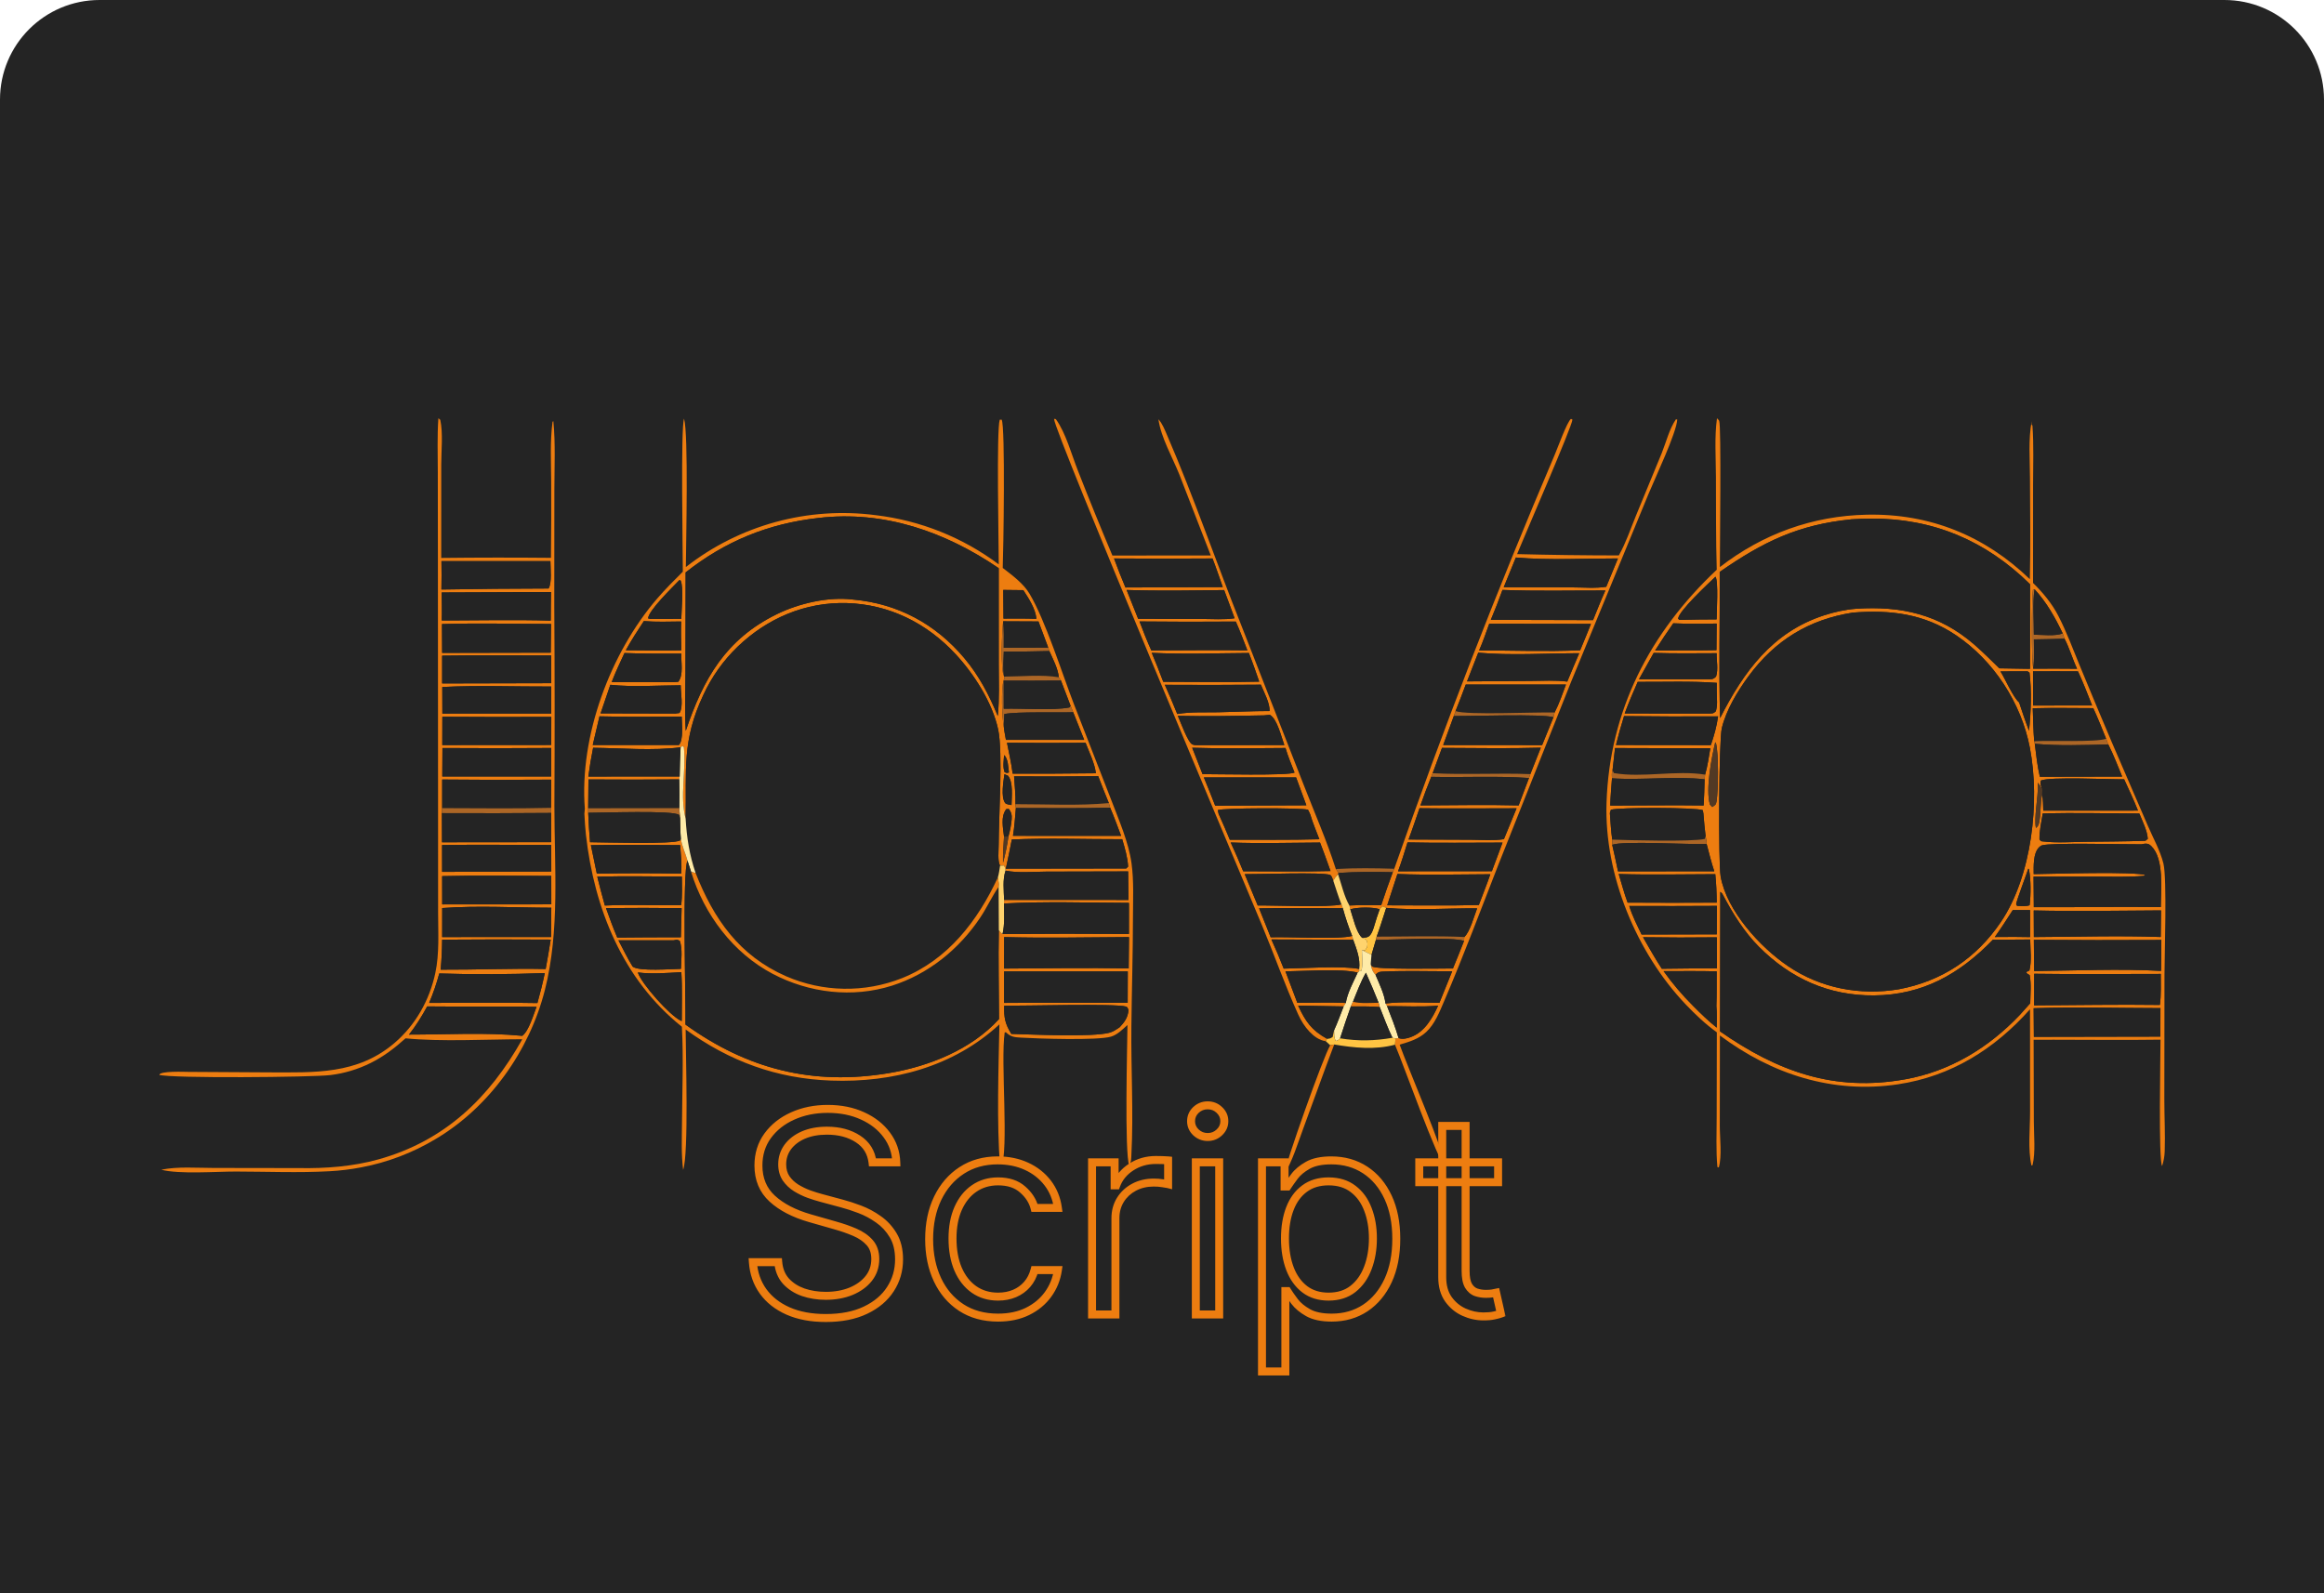 <svg width="350" height="240" viewBox="0 0 350 240" fill="none" xmlns="http://www.w3.org/2000/svg">
<g clip-path="url(#clip0_12308_3353)">
<path d="M0 15C0 6.716 6.716 0 15 0H335C343.284 0 350 6.716 350 15V240H0V15Z" fill="#242424"/>
<path d="M182.348 83.674L177.612 71.475C176.585 68.908 174.831 65.874 174.461 63.153C175.032 63.773 175.387 64.677 175.72 65.446C179.833 74.951 183.203 84.83 187.042 94.448L196.294 118.114C197.933 122.343 199.804 126.587 201.176 130.903L201.59 131.491L201.517 131.686C201.218 132.013 200.994 132.282 200.8 132.682C200.693 132.424 200.572 131.894 200.309 131.79C199.162 131.341 189.614 131.705 187.454 131.673L189.419 136.399C191.946 136.362 200.261 136.722 202.028 136.23L202.236 136.811C198.036 136.81 193.822 136.746 189.624 136.826L191.371 141.189C193.981 141.084 201.737 141.536 203.644 140.98L203.798 141.557L191.473 141.513C192.138 142.958 192.757 144.424 193.33 145.907C196.224 145.873 202.118 145.437 204.694 145.96L204.7 146.311L204.47 146.502C201.84 145.867 196.519 146.293 193.592 146.321L195.382 151.062C197.806 151.056 200.263 150.968 202.683 151.075L202.358 151.599L195.504 151.479C196.602 153.859 197.53 155.2 199.87 156.487L199.663 156.834C198.726 156.732 197.853 156.079 197.219 155.413C196.493 154.65 195.943 153.762 195.51 152.807C193.519 148.415 191.896 143.79 190.038 139.33C187.334 132.837 158.688 64.82 158.737 63.09L159.007 63.129C160.53 65.227 161.379 68.491 162.354 70.941C164.022 75.21 165.748 79.457 167.529 83.68L182.348 83.674ZM197.337 122.706C197.241 122.45 197.107 122.211 196.984 121.967C195.933 121.675 184.256 121.686 183.4 122.032L183.529 122.607C184.127 123.889 184.673 125.189 185.217 126.495C189.704 126.479 194.215 126.55 198.699 126.421C198.235 125.197 197.704 123.961 197.337 122.706ZM167.776 84.123C168.324 85.593 168.88 87.052 169.497 88.495L184.153 88.435C183.64 86.999 183.16 85.542 182.607 84.122C177.664 84.161 172.72 84.161 167.776 84.123ZM169.67 88.868L171.407 93.21L180.96 93.232C182.555 93.233 184.363 93.374 185.935 93.131L184.362 88.884C179.47 88.938 174.56 89.036 169.67 88.868ZM171.614 93.612C172.167 95.09 172.746 96.541 173.393 97.981C178.212 97.973 183.041 97.901 187.86 97.968C187.287 96.525 186.758 95.041 186.116 93.628C181.282 93.669 176.448 93.664 171.614 93.612ZM173.455 98.34C174.064 99.782 174.643 101.238 175.192 102.705C180.003 102.702 184.836 102.796 189.643 102.679C189.144 101.233 188.648 99.789 188.087 98.366C183.231 98.394 178.303 98.577 173.455 98.34ZM175.427 103.154C176.078 104.607 176.701 106.073 177.296 107.55C179.312 107.209 181.451 107.331 183.492 107.289C186.059 107.236 188.63 107.105 191.196 107.104C191.279 105.949 190.335 104.226 189.892 103.134C185.07 103.178 180.248 103.185 175.427 103.154ZM190.382 107.757C186.058 107.84 181.707 107.926 177.383 107.829C177.766 108.657 178.895 111.862 179.586 112.141C179.843 112.244 180.005 112.247 180.275 112.241L193.425 112.234C192.984 111.059 192.341 108.241 191.23 107.672L190.382 107.757ZM179.549 112.637L181.107 116.611C182.785 116.599 194.096 116.868 194.961 116.373C194.481 115.15 193.972 113.934 193.601 112.673C188.923 112.701 184.224 112.789 179.549 112.637ZM181.305 117.108C181.89 118.519 182.459 119.937 183.011 121.362L196.743 121.306L195.197 117.107L181.305 117.108ZM185.348 126.907C186.007 128.338 186.635 129.783 187.23 131.241C191.608 131.241 196.006 131.322 200.381 131.207C199.858 129.777 199.365 128.329 198.8 126.916C194.331 126.932 189.811 127.075 185.348 126.907Z" fill="#ED7D10"/>
<path d="M61.075 156.406C59.45 157.872 57.763 159.159 55.794 160.134C53.902 161.074 51.865 161.685 49.769 161.941C47.036 162.279 25.63 162.459 23.968 161.903C24.187 161.304 27.67 161.459 28.38 161.463L40.413 161.535C47.34 161.547 53.826 161.9 59.432 157.093C62.601 154.375 64.684 150.655 65.556 146.593C66.193 143.625 65.984 140.446 65.98 137.425L65.977 126.425L65.95 84.485L65.934 71.104C65.933 68.415 65.833 65.682 66.022 63L66.306 63.244C66.743 65.265 66.453 67.867 66.453 69.963L66.452 84.045C71.96 83.982 77.468 83.977 82.976 84.029C83.016 80.201 83.028 76.373 83.009 72.545C82.991 69.575 82.825 66.479 83.214 63.529L83.339 63.451C83.67 66.837 83.496 70.341 83.49 73.744L83.476 91.154C83.544 101.236 83.55 111.319 83.493 121.401C83.498 130.582 84.332 140.18 82.059 149.138C79.74 158.283 73.719 166.785 65.558 171.605C62.128 173.659 58.362 175.091 54.434 175.837C52.851 176.145 51.249 176.342 49.639 176.427C44.977 176.684 40.217 176.482 35.543 176.474C32.532 176.47 27.011 176.9 24.277 176.201C26.76 175.691 29.619 175.933 32.155 175.933L45.044 175.953C49.038 176.025 53.127 175.719 56.986 174.645C66.957 171.872 73.696 165.396 78.656 156.544C73.192 156.559 66.41 156.937 61.075 156.406ZM82.984 121.692L83.012 117.441C77.54 117.488 72.067 117.481 66.594 117.422L66.591 121.734L66.553 122.486L66.57 126.875L83.01 126.858L82.999 122.456L82.984 121.692ZM66.483 84.523C66.509 85.95 66.507 87.376 66.477 88.802C71.856 88.708 77.235 88.657 82.614 88.649C83.148 87.803 82.896 85.593 82.895 84.52L66.483 84.523ZM66.518 89.245C66.537 90.652 66.572 92.061 66.53 93.467C71.993 93.459 77.486 93.331 82.945 93.488C82.956 92.053 82.948 90.615 82.982 89.181L66.518 89.245ZM66.564 94.004L66.588 98.346L82.941 98.313L82.99 93.988C77.526 93.989 72.021 93.841 66.564 94.004ZM66.588 98.764L66.589 102.95L83.013 102.911L83.017 98.742C77.543 98.747 72.061 98.684 66.588 98.764ZM66.608 103.486L66.62 107.488L83.018 107.481L83.02 103.415C77.587 103.436 72.029 103.207 66.608 103.486ZM66.618 107.966L66.609 112.231L83.019 112.219L83.025 107.982C77.556 108.01 72.088 108.005 66.618 107.966ZM66.632 112.677L66.608 116.965L83.004 116.968L83.012 112.671C77.552 112.715 72.092 112.717 66.632 112.677ZM66.578 127.293L66.585 131.331L83.025 131.277L83.018 127.286C77.542 127.285 72.053 127.199 66.578 127.293ZM66.589 131.973L66.596 136.234L83.028 136.224L83.021 131.94C77.552 131.946 72.055 131.834 66.589 131.973ZM66.598 136.781L66.592 141.154L82.991 141.147L83.025 136.733C77.617 136.727 71.979 136.387 66.598 136.781ZM66.588 141.546C66.576 143.065 66.504 144.555 66.364 146.067C71.633 146.092 76.913 145.857 82.18 145.965C82.452 144.492 82.703 143.016 82.936 141.536C77.487 141.497 72.037 141.5 66.588 141.546ZM66.155 146.637C65.751 148.149 65.241 149.631 64.63 151.072C70.06 151.067 75.504 150.982 80.933 151.092C81.356 149.594 81.728 148.101 82.048 146.577C76.782 146.772 71.419 146.811 66.155 146.637ZM64.338 151.599C63.518 153.105 62.659 154.495 61.595 155.845C67.19 155.848 73.105 155.484 78.658 156.031C79.651 155.283 80.347 152.814 80.808 151.658C75.317 151.565 69.827 151.667 64.338 151.599Z" fill="#ED7D10"/>
<path d="M88.078 121.809C87.235 110.905 91.919 98.349 98.975 90.163C100.196 88.747 101.506 87.428 102.835 86.116C102.832 83.188 102.507 64.271 103.021 63.066C103.699 65.415 103.318 81.712 103.292 85.415C111.389 79.086 121.688 76.271 131.879 77.602C138.603 78.398 144.998 80.957 150.415 85.019C150.413 81.884 150.058 64.771 150.561 63.229L150.848 63.21C151.43 64.118 151.113 83.348 151.014 85.55C152.433 86.644 154.13 87.884 155.054 89.444C157.461 93.51 159.897 101.287 161.715 106.014L167.356 120.505C168.506 123.538 169.965 126.823 170.41 130.042C170.779 132.711 170.629 135.509 170.626 138.197C170.62 143.682 170.449 149.15 170.389 154.63C170.319 161.023 170.725 167.543 170.392 173.916C170.363 174.475 170.38 175.113 170.06 175.577C169.339 173.582 169.771 157.469 169.801 154.4C169.064 155.057 168.296 155.855 167.331 156.149C165.338 156.755 156.226 156.454 153.717 156.3C152.737 156.241 152.213 156.183 151.483 155.489L151.305 155.531C150.668 160.065 151.983 173.079 150.765 176.083L150.843 175.932L150.607 175.66C150.094 169.136 150.384 160.933 150.513 154.305C143.601 160.695 134.446 163.11 125.163 162.773C116.967 162.476 109.87 159.87 103.261 155.078C103.273 158.822 103.74 173.839 102.883 176.222C102.583 173.867 102.696 171.432 102.712 169.062C102.744 164.279 102.943 159.438 102.696 154.664C93.785 147.547 89.496 136.87 88.244 125.754C88.126 124.702 88.067 123.64 88.01 122.583L88.078 121.809ZM151.083 93.588C150.902 94.95 150.638 100.91 151.225 101.922C151.246 102.415 151.277 102.094 151.154 102.476C150.746 103.743 150.906 108.137 151.173 109.457C151.235 110.12 151.385 110.793 151.496 111.451L163.284 111.451L161.628 107.285L161.24 106.342L159.784 102.511L159.459 102.022C159.351 100.726 158.558 99.249 158.036 98.07L157.865 97.546L156.399 93.613L151.083 93.588ZM102.501 112.57C98.286 113.109 93.59 112.685 89.323 112.643C89.034 114.077 88.795 115.521 88.605 116.972L102.36 116.961L102.294 117.402C97.737 117.444 93.179 117.446 88.622 117.409L88.582 121.754L88.585 122.435C88.65 123.915 88.727 125.389 88.862 126.865C90.732 126.867 101.535 127.223 102.435 126.588L102.539 126.357C102.73 127.561 103.234 128.492 103.536 129.637C102.743 131.337 103.292 150.731 103.234 154.337C112.575 161.061 122.397 163.545 133.82 161.654C139.847 160.655 146.274 158.115 150.454 153.504C150.444 149.051 150.333 144.574 150.427 140.123C150.607 140.334 150.755 140.538 150.985 140.695C157.331 140.643 163.676 140.64 170.021 140.686L170.023 136.002C163.776 135.982 157.437 135.764 151.203 136.097L151.227 135.561L169.953 135.562L169.901 131.266L157.578 131.295C155.62 131.3 153.354 131.54 151.443 131.149C151.413 130.786 151.392 130.722 151.199 130.387L150.613 130.401C150.223 129.727 150.403 128.109 150.403 127.271C150.406 123.168 151.063 113.323 150.326 109.889C149.459 105.842 146.705 101.546 143.924 98.544C139.608 93.885 133.951 91.037 127.557 90.846C121.311 90.659 115.565 93.116 111.089 97.417C108.929 99.498 107.177 101.965 105.923 104.69C102.667 111.608 103.401 115.955 103.258 123.327C102.36 119.885 103.368 116.023 102.99 112.541L102.776 112.383L102.501 112.57ZM166.995 120.971C166.444 119.628 165.91 118.279 165.394 116.922C161.17 116.966 156.946 116.973 152.722 116.945C152.804 118.323 152.974 119.758 152.928 121.134L152.992 121.716C152.874 123.111 152.787 124.519 152.557 125.901L168.844 125.909C168.298 124.497 167.794 123.048 167.19 121.661L166.995 120.971ZM151.88 125.97C152.114 125.158 152.288 124.256 152.361 123.413C152.413 122.81 152.318 122.317 151.913 121.847L151.545 121.88C150.667 123.03 151.072 124.692 151.208 126.036C151.137 127.337 151.02 128.656 151.056 129.958C151.421 128.627 151.688 127.337 151.88 125.97ZM123.213 78.028C115.681 78.882 109.204 81.524 103.257 86.225L103.233 101.472C103.225 104.327 103.092 107.242 103.278 110.091C105.919 102.262 109.257 96.313 116.985 92.519C120.306 90.889 124.76 89.852 128.463 90.314C135.183 90.914 140.89 93.976 145.232 99.143C147.447 101.779 148.96 104.687 150.269 107.854C150.536 105.257 150.414 102.591 150.412 99.981L150.408 85.584C142.338 80.095 133.113 76.847 123.213 78.028ZM102.311 87.389C101.258 88.492 97.709 91.915 97.6 93.144L97.866 93.227L102.606 93.213C102.625 91.881 102.983 88.532 102.512 87.448L102.311 87.389ZM151.096 88.862L151.127 93.181C152.777 93.176 154.427 93.153 156.076 93.216C155.996 91.772 154.889 90.084 154.115 88.896L151.096 88.862ZM96.963 93.559C96.007 95.002 95.084 96.44 94.243 97.955L100.406 98.001L102.608 97.964C102.575 96.514 102.535 95.068 102.587 93.618C100.717 93.636 98.828 93.709 96.963 93.559ZM94.049 98.369C93.378 99.813 92.694 101.25 92.123 102.738L101.32 102.764L102.156 102.7C102.971 101.651 102.548 99.75 102.612 98.456C99.76 98.451 96.898 98.49 94.049 98.369ZM91.918 103.153L90.45 107.461L101.716 107.488L102.334 107.399C102.952 106.5 102.499 104.332 102.521 103.227C99.068 103.236 95.338 103.519 91.918 103.153ZM90.285 107.904L89.268 112.224L102.251 112.22C102.967 111.459 102.673 108.979 102.669 107.937C98.547 107.963 94.406 108.014 90.285 107.904ZM151.654 111.885C151.955 113.426 152.318 114.98 152.508 116.539C156.687 116.55 160.867 116.531 165.046 116.481C164.868 114.979 164.029 113.312 163.491 111.888C159.545 111.917 155.6 111.916 151.654 111.885ZM151.221 113.741C151.168 114.569 150.993 115.547 151.302 116.328C151.729 116.465 151.514 116.456 151.947 116.36C151.846 115.585 151.837 114.27 151.221 113.741ZM151.267 116.621C151.129 117.702 150.704 120.013 151.369 120.949C151.531 121.178 152.068 121.211 152.339 121.273C152.357 120.067 152.626 117.828 151.805 116.85L151.267 116.621ZM152.383 126.455C152.088 127.92 151.813 129.392 151.482 130.849L169.612 130.823L169.898 130.54C169.82 129.15 169.404 127.743 169.007 126.413C163.494 126.428 157.886 126.211 152.383 126.455ZM88.987 127.307C89.277 128.741 89.576 130.173 89.884 131.604C94.114 131.524 98.344 131.522 102.574 131.599C102.715 130.173 102.532 128.726 102.433 127.3C97.955 127.29 93.464 127.213 88.987 127.307ZM89.95 132.053C90.324 133.504 90.677 134.964 91.096 136.403C94.924 136.22 98.756 136.419 102.585 136.342C102.772 134.931 102.699 133.467 102.694 132.044C98.45 132.033 94.192 131.944 89.95 132.053ZM91.266 136.789C91.794 138.288 92.336 139.767 92.961 141.229C96.153 141.213 99.35 141.162 102.543 141.185L102.653 136.797C98.858 136.753 95.062 136.75 91.266 136.789ZM151.224 141.157L151.216 145.9C157.467 145.861 163.734 145.766 169.983 145.876L170.029 141.155C163.772 141.181 157.478 141.327 151.224 141.157ZM101.422 141.646L93.142 141.646C93.835 142.975 94.495 144.339 95.286 145.611C96.291 146.362 101.091 145.96 102.556 145.944C102.587 144.599 102.812 143.017 102.387 141.735C101.953 141.472 101.903 141.574 101.422 141.646ZM151.219 146.33L151.217 151.066L169.832 151.054L169.847 146.328L151.219 146.33ZM96.055 146.482C96.61 148.201 100.894 152.991 102.526 153.745C102.574 153.768 102.626 153.781 102.676 153.8C102.664 151.366 102.768 148.868 102.612 146.443C100.453 146.556 98.205 146.759 96.055 146.482ZM151.231 151.497C151.199 153.289 151.346 154.175 152.308 155.741C155.51 155.828 164.434 156.247 167.065 155.567C167.622 155.424 168.103 155.087 168.574 154.77L168.63 154.733C169.369 153.954 169.883 153.236 169.952 152.131C169.841 151.899 169.834 151.701 169.569 151.62C168.014 151.144 154.066 151.527 151.231 151.497Z" fill="#ED7D10"/>
<path d="M209.98 130.865C217.341 109.802 225.405 88.991 234.16 68.469C234.568 67.522 236.002 63.533 236.592 63.1L236.814 63.201C236.786 64.21 229.426 81.104 228.475 83.467C233.582 83.596 238.689 83.663 243.797 83.667C243.826 83.616 243.856 83.565 243.884 83.513C244.893 81.693 245.594 79.596 246.385 77.669L250.267 68.237C250.915 66.624 251.416 64.598 252.393 63.169L252.597 63.187C252.508 65.173 249.211 72.11 248.25 74.452L236.557 102.841L225.675 130.215C222.998 137.062 220.415 143.992 217.518 150.748C216.829 152.356 216.107 154.23 214.806 155.442C213.65 156.52 212.264 156.924 210.79 157.357C211.992 160.762 217.672 173.871 217.805 176.132C216.343 174.47 211.437 160.498 210.083 157.363L210.171 156.425L210.627 156.369C211.219 156.585 211.837 156.443 212.423 156.235C214.524 155.489 215.714 153.399 216.588 151.487C214.073 151.705 211.424 151.55 208.894 151.556L208.662 151.156C211.27 150.836 214.146 151.055 216.783 151.052C217.412 149.463 218.052 147.878 218.705 146.298C215.348 146.325 211.938 146.196 208.588 146.343C207.885 146.374 207.63 146.317 207.159 146.837C206.683 146.346 206.548 145.866 206.43 145.215C206.493 145.329 206.539 145.454 206.619 145.556C207.038 146.089 217.137 145.882 218.818 145.885C219.402 144.516 219.932 143.118 220.487 141.737L220.526 141.142C221.374 140.395 222.019 137.951 222.46 136.822C217.965 136.801 213.224 137.15 208.767 136.759L208.256 136.521C208.065 136.663 207.92 136.753 207.787 136.955C206.699 136.617 204.459 136.643 203.358 136.969L203.223 136.399C204.808 136.309 206.422 136.364 208.011 136.359C208.561 134.688 209.143 133.028 209.758 131.38L209.98 130.865ZM219.208 107.112L218.95 107.854L217.346 112.233L232.247 112.239L233.956 108.04L234.125 107.329C234.821 105.991 235.306 104.523 235.84 103.113L220.748 103.11C220.255 104.452 219.742 105.786 219.208 107.112ZM217.168 112.656L215.761 116.47L215.546 117.018C214.971 118.439 214.43 119.874 213.924 121.321C218.846 121.308 223.791 121.198 228.71 121.323L230.269 117.194L230.471 116.61L232.05 112.627C227.099 112.77 222.122 112.667 217.168 112.656ZM228.292 83.98C227.675 85.469 227.066 86.96 226.465 88.456L236.794 88.479C238.415 88.481 240.312 88.649 241.906 88.389L243.666 84.117C238.609 84.112 233.326 84.412 228.292 83.98ZM226.278 88.863C225.733 90.38 225.147 91.883 224.52 93.368L239.914 93.41C240.52 91.917 241.109 90.416 241.773 88.948C236.625 88.933 231.42 89.066 226.278 88.863ZM224.284 93.956C223.791 95.293 223.342 96.677 222.757 97.975C227.806 97.978 232.937 98.178 237.976 97.955C238.521 96.631 239.083 95.311 239.604 93.978L224.284 93.956ZM222.626 98.316L220.937 102.64L230.523 102.573C232.315 102.562 234.262 102.436 236.033 102.671C236.632 101.246 237.217 99.813 237.837 98.398C232.956 98.402 227.427 98.757 222.626 98.316ZM213.786 121.745C213.236 123.313 212.72 124.905 212.131 126.458L221.55 126.496C223.119 126.499 224.952 126.651 226.494 126.406L228.403 121.755C223.533 121.753 218.655 121.812 213.786 121.745ZM211.974 126.895C211.527 128.356 211.081 129.809 210.55 131.242L224.679 131.231L226.286 126.924C221.52 126.924 216.738 126.998 211.974 126.895ZM210.455 131.652L208.919 136.372C213.51 136.359 218.128 136.457 222.716 136.323C223.296 134.782 223.909 133.246 224.449 131.691C219.798 131.706 215.103 131.839 210.455 131.652Z" fill="#ED7D10"/>
<path d="M258.547 85.821C258.406 81.158 258.444 76.469 258.425 71.802C258.414 68.924 258.19 65.847 258.583 63.004C258.693 63.133 258.839 63.239 258.913 63.391C259.247 64.075 259.012 82.958 259.016 85.423C265.489 80.415 272.968 77.701 281.155 77.53C290.633 77.332 298.92 80.699 305.699 87.244C305.821 82.161 305.73 77.041 305.718 71.955C305.711 69.188 305.453 66.155 305.978 63.442L305.957 63.977L306.089 64.088C306.307 67.035 306.187 70.04 306.187 72.996L306.181 87.814C307.655 89.253 309.05 90.934 309.993 92.774C311.236 95.2 312.193 97.772 313.226 100.291C314.806 104.134 316.409 107.967 318.035 111.79L323.469 124.385C324.237 126.183 325.352 128.171 325.816 130.066C326.377 132.354 325.98 143.918 325.975 146.96L325.954 165.636C325.953 168.212 326.103 170.841 326.012 173.41C325.984 174.185 325.855 174.907 325.619 175.645C325.05 174.802 325.378 158.947 325.38 156.609C320.059 156.685 314.728 156.62 309.406 156.618L306.268 156.619L306.301 168.993C306.302 171.035 306.578 173.527 306.108 175.507L305.944 175.572C305.384 173.142 305.736 169.999 305.734 167.483L305.727 152.027C300.401 158.025 293.832 162.139 285.829 163.333C276.017 164.796 266.848 161.828 259.021 155.976L259.005 169.603C259.004 171.435 259.356 174.121 258.855 175.858L258.645 175.797C258.417 173.269 258.536 170.681 258.537 168.141L258.561 155.499C256.874 154.295 255.328 152.825 253.9 151.328C246.462 143.527 241.601 131.793 241.946 120.955C242.389 107.023 248.481 95.297 258.547 85.821ZM306.402 88.747L306.161 88.837C305.955 90.756 305.93 99.112 306.201 100.728C308.405 100.711 310.609 100.714 312.812 100.736C312.117 99.253 311.679 97.666 310.924 96.206L310.651 95.415C309.496 92.992 308.225 90.737 306.402 88.747ZM305.362 101.123L301.279 101.134C301.982 102.278 303.218 105.09 304.083 105.809C304.562 107.24 305.03 108.674 305.579 110.079C305.865 107.346 305.987 104.057 305.651 101.33L305.362 101.123ZM317.184 111.269C316.559 109.728 315.948 108.18 315.253 106.668C312.218 106.666 309.17 106.602 306.137 106.686C306.197 108.342 306.222 110.007 306.352 111.659L306.444 112.041C306.65 113.703 306.821 115.373 307.206 117.005L319.605 116.979C318.932 115.363 318.307 113.697 317.514 112.137L317.184 111.269ZM242.851 116.05C242.697 116.477 242.738 116.794 242.768 117.238C242.674 118.604 242.54 119.979 242.507 121.347C247.193 121.339 251.889 121.265 256.573 121.331C256.634 120.021 256.707 118.711 256.721 117.399L256.795 116.685C257.171 115.409 257.342 114.032 257.578 112.721L243.228 112.681L242.851 116.05ZM307.586 118.995C307.374 118.592 307.194 118.244 306.892 117.9L306.907 118.221C306.976 119.952 306.276 123.36 306.623 124.715C307.019 124.416 307.088 124.047 307.164 123.569C307.368 122.288 307.26 120.97 307.542 119.691C307.708 120.474 307.689 121.314 307.721 122.111L321.986 122.103C321.355 120.506 320.616 118.95 319.904 117.388C317.683 117.419 308.806 116.981 307.371 117.568C307.194 118.054 307.434 118.526 307.586 118.995ZM256.54 122.559L256.451 122.042C255.44 121.616 243.853 121.595 242.603 121.975L242.45 122.471C242.556 123.799 242.611 125.157 242.806 126.474L242.803 127.255C243.111 128.586 243.403 129.92 243.678 131.259L258.176 131.241C257.723 129.893 257.387 128.503 257.024 127.128C257.022 126.715 256.966 126.37 256.872 125.968C256.722 124.834 256.632 123.698 256.54 122.559ZM250.537 146.284C251.881 148.164 253.338 149.876 254.974 151.509C256.115 152.66 257.271 153.784 258.538 154.797C258.534 153.729 258.598 152.6 258.496 151.54C258.557 149.803 258.528 148.055 258.538 146.316C255.877 146.241 253.2 146.291 250.537 146.284ZM278.833 78.225C270.78 79.04 265.553 81.598 258.995 86.145C259.039 93.476 258.841 100.846 259.051 108.171C262.584 101.2 266.922 95.229 274.675 92.702C276.241 92.192 277.896 91.823 279.54 91.697C286.328 91.252 292.085 92.549 297.317 97.082C298.629 98.218 299.862 99.462 301.106 100.672L305.73 100.748L305.731 88.007C299.099 81.461 291.145 78.063 281.78 78.119C280.796 78.125 279.814 78.16 278.833 78.225ZM258.354 86.868C257.177 87.999 252.871 91.983 252.726 93.187L252.903 93.375C254.778 93.327 256.654 93.302 258.529 93.3C258.533 92.276 258.825 87.466 258.354 86.868ZM279.024 92.28C272.416 93.316 267.297 96.464 263.323 101.876C261.672 104.125 259.976 106.934 259.311 109.671C258.86 111.53 258.772 129.959 259.133 132.016C260.039 137.191 265.089 142.697 269.296 145.545C274.211 148.873 280.141 149.994 285.975 149.016C292.456 147.795 297.629 144.36 301.33 138.891C306.006 131.984 307.265 120.72 305.7 112.618C304.399 105.885 300.266 99.521 294.589 95.692C289.778 92.447 284.696 91.827 279.024 92.28ZM251.999 93.888C251.055 95.23 250.144 96.594 249.266 97.979L255.96 97.974L258.504 97.941L258.537 93.932C256.364 93.934 254.168 94.003 251.999 93.888ZM249.052 98.35L246.833 102.322L257.028 102.324C257.716 102.294 257.968 102.42 258.451 101.902C258.802 100.782 258.505 99.557 258.534 98.394C255.375 98.405 252.21 98.449 249.052 98.35ZM306.178 101.131C306.192 102.847 306.193 104.563 306.183 106.279L315.075 106.265C314.393 104.544 313.732 102.812 312.954 101.132C310.695 101.116 308.437 101.116 306.178 101.131ZM246.645 102.712C245.939 104.285 245.285 105.861 244.681 107.476L257.248 107.482C257.841 107.46 258 107.556 258.427 107.12C258.591 106.46 258.615 105.944 258.577 105.269C258.532 104.468 258.55 103.661 258.55 102.859C254.629 102.575 250.582 102.735 246.645 102.712ZM244.586 107.868C244.133 109.312 243.734 110.757 243.37 112.226L257.657 112.24C258.155 110.781 258.537 109.438 258.75 107.907C254.028 107.936 249.307 107.924 244.586 107.868ZM258.319 111.809C257.767 114.125 256.838 118.938 257.52 121.195L257.869 121.566C258.307 121.257 258.433 121.256 258.521 120.705C258.781 119.062 258.861 113.458 258.425 111.931L258.319 111.809ZM307.639 122.543C307.436 123.831 307.125 125.138 307.149 126.443C307.414 126.787 307.407 126.713 307.829 126.762C309.843 126.998 312.002 126.828 314.031 126.8C317.053 126.759 320.084 126.759 323.104 126.65L323.466 126.36C323.377 125.1 322.662 123.722 322.189 122.546C317.353 122.537 312.47 122.385 307.639 122.543ZM322.535 127.178C320.214 127.212 308.812 126.898 307.499 127.345C307.353 127.395 307.147 127.571 307.054 127.667C306.184 128.577 306.272 130.514 306.279 131.671C308.812 131.654 321.623 131.204 323.313 131.86L323.013 131.802L322.911 131.935C320.528 132.128 318.135 132.065 315.746 132.047L306.259 132.047L306.297 136.65C312.668 136.69 319.048 136.551 325.418 136.639C325.429 134.072 325.961 129.387 323.999 127.46C323.7 127.167 323.509 127.074 323.079 127.084C322.924 127.087 322.691 127.144 322.535 127.178ZM305.469 130.835C305.266 131.532 303.627 135.825 303.642 136.189C303.647 136.293 303.741 136.371 303.791 136.461C304.406 136.474 305.083 136.56 305.666 136.36C305.862 134.726 305.87 132.574 305.569 130.953L305.469 130.835ZM243.781 131.653C244.215 133.088 244.604 134.559 245.123 135.964C249.596 135.993 254.069 135.993 258.543 135.965C258.533 134.522 258.479 133.114 258.328 131.679C253.489 131.685 248.617 131.804 243.781 131.653ZM259.08 134.343L259.043 155.365C267.728 161.406 276.215 164.499 286.937 162.578C293.685 161.368 299.474 157.838 304.165 152.907L305.76 151.13C305.78 149.764 305.94 148.219 305.674 146.885C305.413 146.729 305.283 146.705 305.136 146.432L305.636 146.19C306.005 144.783 305.765 142.982 305.754 141.52L300.132 141.558C295.137 146.698 289.599 149.876 282.245 149.943C275.439 150.004 269.668 147.406 264.896 142.611C262.666 140.371 260.959 137.603 259.49 134.824C259.316 134.494 259.392 134.614 259.08 134.343ZM245.37 136.467C245.817 137.951 246.556 139.374 247.227 140.77L258.552 140.743L258.563 136.454C254.165 136.482 249.767 136.486 245.37 136.467ZM303.128 137.091C302.248 138.457 301.374 139.824 300.426 141.145L303.328 141.129L305.737 141.159L305.735 137.091L303.128 137.091ZM306.285 137.145L306.304 141.15C312.651 141.125 319.07 140.913 325.41 141.142L325.459 137.139C319.076 137.171 312.665 137.295 306.285 137.145ZM247.442 141.175C248.361 142.775 249.263 144.387 250.277 145.93C253.04 145.888 255.803 145.869 258.566 145.874L258.558 141.191C254.853 141.238 251.147 141.233 247.442 141.175ZM306.303 141.568L306.345 146.272C312.672 146.211 319.144 145.9 325.461 146.251C325.489 144.697 325.504 143.143 325.504 141.589C319.104 141.627 312.703 141.62 306.303 141.568ZM306.352 146.682L306.341 151.442C312.652 151.411 318.976 151.293 325.286 151.379C325.485 149.847 325.413 148.249 325.421 146.705C319.067 146.702 312.704 146.773 306.352 146.682ZM306.273 151.872L306.305 156.184L325.356 156.148L325.368 151.856C319.02 151.85 312.614 151.658 306.273 151.872Z" fill="#ED7D10"/>
<path d="M103.256 86.225C109.203 81.524 115.68 78.882 123.212 78.028C133.112 76.847 142.337 80.095 150.407 85.584L150.412 99.981C150.413 102.591 150.535 105.257 150.268 107.854C148.959 104.687 147.446 101.779 145.231 99.143C140.889 93.976 135.182 90.914 128.462 90.314C124.759 89.852 120.305 90.888 116.984 92.519C109.256 96.313 105.918 102.262 103.277 110.09C103.091 107.242 103.225 104.327 103.232 101.472L103.256 86.225Z" fill="#242424"/>
<path d="M258.994 86.146C265.552 81.599 270.779 79.041 278.831 78.225C279.812 78.161 280.795 78.125 281.778 78.12C291.143 78.064 299.098 81.462 305.73 88.007L305.729 100.749L301.104 100.672C299.861 99.463 298.627 98.218 297.316 97.082C292.083 92.549 286.327 91.253 279.539 91.697C277.895 91.824 276.24 92.192 274.674 92.703C266.921 95.229 262.583 101.2 259.05 108.171C258.84 100.847 259.038 93.477 258.994 86.146Z" fill="#242424"/>
<path d="M169.497 88.495C168.88 87.053 168.324 85.594 167.776 84.124C172.72 84.162 177.663 84.162 182.607 84.123C183.16 85.543 183.64 87 184.153 88.436L169.497 88.495Z" fill="#242424"/>
<path d="M226.465 88.456C227.065 86.961 227.674 85.469 228.292 83.981C233.326 84.413 238.608 84.113 243.665 84.118L241.905 88.389C240.312 88.65 238.415 88.482 236.793 88.48L226.465 88.456Z" fill="#242424"/>
<path d="M66.478 88.802C66.507 87.376 66.509 85.95 66.484 84.523L82.895 84.52C82.897 85.593 83.148 87.803 82.614 88.649C77.235 88.657 71.856 88.708 66.478 88.802Z" fill="#242424"/>
<path d="M252.902 93.376L252.725 93.188C252.87 91.984 257.175 88 258.353 86.869C258.824 87.467 258.532 92.277 258.528 93.301C256.653 93.303 254.777 93.328 252.902 93.376Z" fill="#242424"/>
<path d="M97.865 93.227L97.6 93.144C97.709 91.914 101.258 88.492 102.311 87.389L102.511 87.448C102.982 88.532 102.625 91.881 102.606 93.213L97.865 93.227Z" fill="#242424"/>
<path d="M306.401 88.747C306.089 90.966 306.32 93.361 306.301 95.606C307.551 95.613 309.512 95.865 310.651 95.415L310.924 96.206C309.386 96.246 307.844 96.309 306.306 96.315C306.324 97.779 306.405 99.276 306.201 100.728C305.93 99.111 305.955 90.756 306.161 88.837L306.401 88.747Z" fill="#AC6626"/>
<path d="M151.127 93.181L151.096 88.862L154.114 88.896C154.889 90.084 155.995 91.772 156.075 93.216C154.427 93.153 152.776 93.176 151.127 93.181Z" fill="#242424"/>
<path d="M171.406 93.211L169.669 88.869C174.559 89.037 179.47 88.939 184.361 88.885L185.934 93.132C184.363 93.375 182.555 93.234 180.959 93.233L171.406 93.211Z" fill="#242424"/>
<path d="M224.52 93.368C225.147 91.883 225.733 90.381 226.277 88.863C231.42 89.067 236.624 88.933 241.773 88.948C241.109 90.416 240.519 91.918 239.914 93.41L224.52 93.368Z" fill="#242424"/>
<path d="M306.301 95.606C306.32 93.361 306.089 90.966 306.401 88.747C308.224 90.737 309.496 92.991 310.651 95.415C309.512 95.865 307.551 95.613 306.301 95.606Z" fill="#242424"/>
<path d="M66.53 93.467C66.572 92.061 66.537 90.652 66.519 89.245L82.983 89.181C82.949 90.615 82.956 92.053 82.945 93.488C77.486 93.331 71.993 93.459 66.53 93.467Z" fill="#242424"/>
<path d="M103.258 123.327C103.4 115.955 102.667 111.608 105.923 104.69C107.176 101.965 108.929 99.498 111.089 97.417C115.565 93.116 121.311 90.659 127.556 90.846C133.951 91.037 139.608 93.885 143.924 98.544C146.705 101.546 149.459 105.842 150.326 109.889C151.063 113.323 150.406 123.168 150.403 127.271C150.402 128.109 150.223 129.727 150.613 130.401C150.516 130.993 150.45 131.616 150.276 132.188C147.238 138.722 142.754 144.562 135.872 147.332C130.234 149.574 123.935 149.473 118.372 147.051C111.329 143.955 107.495 138.456 104.753 131.491C103.836 128.78 103.423 126.178 103.258 123.327Z" fill="#242424"/>
<path d="M285.974 149.016C280.14 149.994 274.21 148.874 269.295 145.545C265.088 142.697 260.038 137.191 259.131 132.016C258.771 129.959 258.859 111.53 259.31 109.671C259.975 106.934 261.671 104.125 263.322 101.876C267.296 96.464 272.415 93.316 279.023 92.28C284.695 91.827 289.777 92.447 294.588 95.692C300.265 99.521 304.398 105.885 305.699 112.618C307.264 120.72 306.005 131.984 301.329 138.891C297.628 144.36 292.455 147.795 285.974 149.016Z" fill="#242424"/>
<path d="M94.243 97.955C95.084 96.44 96.007 95.002 96.963 93.56C98.828 93.709 100.718 93.636 102.588 93.619C102.535 95.069 102.575 96.515 102.609 97.965L100.406 98.001L94.243 97.955Z" fill="#242424"/>
<path d="M151.225 101.922C150.638 100.91 150.902 94.95 151.083 93.588C151.202 94.919 151.178 96.247 151.168 97.582C153.4 97.557 155.633 97.545 157.865 97.546L158.037 98.07C155.75 98.135 153.462 98.159 151.174 98.142C151.15 99.36 151.007 100.73 151.225 101.922Z" fill="#AC6626"/>
<path d="M151.082 93.588L156.398 93.613L157.864 97.546C155.632 97.545 153.399 97.557 151.167 97.582C151.177 96.247 151.201 94.919 151.082 93.588Z" fill="#242424"/>
<path d="M173.392 97.982C172.745 96.542 172.166 95.091 171.613 93.613C176.447 93.665 181.282 93.67 186.116 93.629C186.757 95.043 187.287 96.526 187.859 97.969C183.041 97.902 178.212 97.974 173.392 97.982Z" fill="#242424"/>
<path d="M66.588 98.346L66.564 94.003C72.021 93.841 77.526 93.988 82.989 93.987L82.941 98.312L66.588 98.346Z" fill="#242424"/>
<path d="M222.757 97.975C223.342 96.677 223.79 95.293 224.284 93.956L239.603 93.978C239.082 95.311 238.52 96.631 237.975 97.955C232.936 98.178 227.805 97.978 222.757 97.975Z" fill="#242424"/>
<path d="M249.266 97.979C250.143 96.594 251.055 95.23 251.999 93.889C254.168 94.004 256.364 93.934 258.537 93.932L258.503 97.942L255.96 97.974L249.266 97.979Z" fill="#242424"/>
<path d="M306.306 96.315C307.844 96.309 309.386 96.246 310.925 96.206C311.679 97.666 312.117 99.253 312.812 100.736C310.609 100.714 308.405 100.711 306.201 100.728C306.405 99.276 306.324 97.779 306.306 96.315Z" fill="#242424"/>
<path d="M151.174 98.143C153.462 98.16 155.75 98.136 158.036 98.07C158.558 99.25 159.351 100.726 159.459 102.022C156.934 101.582 153.815 101.909 151.225 101.923C151.007 100.731 151.15 99.361 151.174 98.143Z" fill="#242424"/>
<path d="M92.122 102.738C92.694 101.251 93.378 99.814 94.048 98.369C96.898 98.49 99.76 98.451 102.611 98.456C102.548 99.75 102.971 101.651 102.156 102.701L101.319 102.764L92.122 102.738Z" fill="#242424"/>
<path d="M175.191 102.705C174.642 101.238 174.063 99.783 173.454 98.34C178.302 98.577 183.23 98.394 188.086 98.366C188.647 99.789 189.143 101.233 189.642 102.679C184.835 102.797 180.002 102.702 175.191 102.705Z" fill="#242424"/>
<path d="M220.937 102.641L222.625 98.316C227.426 98.758 232.956 98.403 237.836 98.398C237.216 99.814 236.632 101.247 236.033 102.672C234.262 102.437 232.315 102.563 230.522 102.573L220.937 102.641Z" fill="#242424"/>
<path d="M246.833 102.322L249.052 98.35C252.21 98.449 255.374 98.405 258.534 98.394C258.505 99.557 258.802 100.782 258.45 101.902C257.968 102.42 257.716 102.294 257.028 102.324L246.833 102.322Z" fill="#242424"/>
<path d="M66.589 102.949L66.588 98.763C72.06 98.683 77.543 98.747 83.016 98.742L83.013 102.911L66.589 102.949Z" fill="#242424"/>
<path d="M301.278 101.135L305.361 101.124L305.65 101.331C305.986 104.058 305.865 107.347 305.578 110.08C305.029 108.675 304.561 107.241 304.083 105.81C303.218 105.091 301.981 102.28 301.278 101.135Z" fill="#242424"/>
<path d="M306.182 106.279C306.192 104.563 306.191 102.847 306.178 101.131C308.436 101.116 310.695 101.116 312.953 101.132C313.731 102.812 314.392 104.545 315.074 106.265L306.182 106.279Z" fill="#242424"/>
<path d="M151.225 101.922C153.815 101.909 156.934 101.582 159.46 102.022L159.784 102.511C156.909 102.537 154.034 102.541 151.16 102.522L151.168 106.759C153.984 106.681 158.572 107.046 161.036 106.571L161.24 106.343L161.628 107.285C159.078 107.372 153.297 107.17 151.255 107.554C151.219 108.188 151.179 108.821 151.173 109.457C150.906 108.138 150.747 103.744 151.154 102.476C151.277 102.095 151.246 102.415 151.225 101.922Z" fill="#AC6626"/>
<path d="M151.16 102.521C154.035 102.541 156.909 102.537 159.784 102.511L161.241 106.343L161.037 106.57C158.572 107.046 153.984 106.681 151.168 106.759L151.16 102.521Z" fill="#242424"/>
<path d="M244.68 107.476C245.284 105.861 245.939 104.285 246.644 102.712C250.581 102.735 254.628 102.575 258.549 102.859C258.549 103.661 258.531 104.468 258.576 105.269C258.615 105.944 258.59 106.46 258.426 107.12C258 107.556 257.84 107.46 257.247 107.482L244.68 107.476Z" fill="#242424"/>
<path d="M90.45 107.461L91.918 103.152C95.338 103.519 99.069 103.235 102.521 103.226C102.5 104.332 102.952 106.5 102.334 107.399L101.716 107.487L90.45 107.461Z" fill="#242424"/>
<path d="M177.295 107.552C176.7 106.074 176.077 104.609 175.426 103.156C180.247 103.186 185.07 103.18 189.891 103.136C190.334 104.227 191.278 105.951 191.195 107.105C188.629 107.107 186.058 107.237 183.492 107.29C181.451 107.333 179.311 107.21 177.295 107.552Z" fill="#242424"/>
<path d="M219.208 107.113C219.741 105.786 220.255 104.452 220.747 103.11L235.84 103.113C235.306 104.523 234.821 105.992 234.125 107.33C231.412 107.238 220.867 107.751 219.208 107.113Z" fill="#242424"/>
<path d="M66.621 107.488L66.609 103.486C72.031 103.208 77.588 103.436 83.022 103.415L83.019 107.482L66.621 107.488Z" fill="#242424"/>
<path d="M315.252 106.669C315.947 108.18 316.558 109.728 317.184 111.27C315.912 111.838 308.4 111.512 306.352 111.659C306.221 110.008 306.197 108.343 306.137 106.687C309.169 106.603 312.218 106.667 315.252 106.669Z" fill="#242424"/>
<path d="M218.949 107.854L219.208 107.112C220.866 107.751 231.412 107.238 234.124 107.329L233.956 108.04C232.311 107.51 221.533 107.889 218.949 107.854Z" fill="#AC6626"/>
<path d="M151.173 109.457C151.179 108.821 151.218 108.188 151.255 107.554C153.297 107.17 159.078 107.372 161.628 107.285L163.284 111.451L151.496 111.451C151.385 110.793 151.235 110.12 151.173 109.457Z" fill="#242424"/>
<path d="M177.382 107.83C181.707 107.927 186.058 107.841 190.382 107.759L191.23 107.673C192.34 108.242 192.983 111.06 193.424 112.235L180.274 112.242C180.004 112.248 179.842 112.246 179.585 112.142C178.894 111.864 177.765 108.658 177.382 107.83Z" fill="#242424"/>
<path d="M89.268 112.224L90.284 107.904C94.405 108.014 98.546 107.963 102.668 107.937C102.672 108.979 102.966 111.459 102.25 112.22L89.268 112.224Z" fill="#242424"/>
<path d="M218.949 107.854C221.533 107.889 232.311 107.511 233.955 108.041L232.246 112.239L217.345 112.234L218.949 107.854Z" fill="#242424"/>
<path d="M243.369 112.226C243.734 110.757 244.133 109.313 244.585 107.869C249.306 107.924 254.028 107.937 258.749 107.908C258.536 109.439 258.155 110.782 257.656 112.241L243.369 112.226Z" fill="#242424"/>
<path d="M66.609 112.23L66.618 107.966C72.088 108.005 77.556 108.01 83.026 107.982L83.019 112.219L66.609 112.23Z" fill="#242424"/>
<path d="M317.184 111.27L317.514 112.137C313.842 112.235 310.105 112.368 306.443 112.041L306.352 111.659C308.4 111.512 315.913 111.838 317.184 111.27Z" fill="#AC6626"/>
<path d="M152.508 116.539C152.318 114.981 151.955 113.427 151.654 111.886C155.6 111.917 159.545 111.917 163.491 111.888C164.029 113.312 164.868 114.979 165.046 116.482C160.867 116.531 156.687 116.55 152.508 116.539Z" fill="#242424"/>
<path d="M257.869 121.567L257.52 121.196C256.838 118.94 257.767 114.127 258.318 111.811L258.425 111.932C258.861 113.459 258.781 119.063 258.521 120.706C258.433 121.257 258.307 121.258 257.869 121.567Z" fill="#523924"/>
<path d="M306.443 112.042C310.106 112.369 313.842 112.236 317.514 112.137C318.307 113.698 318.931 115.364 319.605 116.98L307.205 117.006C306.821 115.374 306.649 113.704 306.443 112.042Z" fill="#242424"/>
<path d="M102.501 112.57L102.776 112.383L102.99 112.541C103.367 116.023 102.359 119.885 103.258 123.327C103.422 126.179 103.835 128.78 104.753 131.491L104.091 131.353L103.535 129.637C103.233 128.492 102.729 127.561 102.539 126.357C102.449 125.319 102.454 124.262 102.423 123.221L102.302 121.733C102.335 120.289 102.332 118.845 102.294 117.402L102.359 116.962C102.375 115.497 102.422 114.032 102.501 112.57Z" fill="#FEEBA8"/>
<path d="M66.609 116.965L66.633 112.677C72.093 112.716 77.554 112.714 83.014 112.671L83.006 116.968L66.609 116.965Z" fill="#242424"/>
<path d="M89.323 112.644C93.59 112.686 98.286 113.11 102.501 112.57C102.422 114.033 102.375 115.497 102.359 116.962L88.605 116.973C88.795 115.522 89.034 114.078 89.323 112.644Z" fill="#242424"/>
<path d="M181.106 116.612L179.548 112.639C184.223 112.79 188.923 112.702 193.601 112.674C193.972 113.935 194.481 115.151 194.96 116.374C194.095 116.869 182.784 116.6 181.106 116.612Z" fill="#242424"/>
<path d="M215.76 116.471L217.167 112.657C222.121 112.667 227.098 112.771 232.049 112.628L230.471 116.61C225.572 116.418 220.651 116.738 215.76 116.471Z" fill="#242424"/>
<path d="M242.851 116.051L243.228 112.682L257.578 112.721C257.342 114.032 257.171 115.409 256.795 116.685C252.397 115.974 247.409 117.204 243.063 116.453L242.851 116.051Z" fill="#242424"/>
<path d="M151.947 116.361C151.514 116.457 151.729 116.466 151.302 116.329C150.992 115.548 151.168 114.57 151.22 113.742C151.836 114.27 151.846 115.586 151.947 116.361Z" fill="#242424"/>
<path d="M242.768 117.239C242.737 116.795 242.697 116.478 242.85 116.051L243.062 116.453C247.409 117.204 252.397 115.974 256.794 116.686L256.721 117.4C252.508 116.867 247.236 117.556 242.768 117.239Z" fill="#AC6626"/>
<path d="M215.76 116.471C220.652 116.737 225.572 116.418 230.471 116.61L230.269 117.195C225.412 116.855 220.425 117.125 215.546 117.018L215.76 116.471Z" fill="#AC6626"/>
<path d="M152.339 121.272C152.068 121.211 151.531 121.178 151.369 120.949C150.704 120.012 151.129 117.701 151.267 116.62L151.805 116.85C152.626 117.827 152.357 120.066 152.339 121.272Z" fill="#242424"/>
<path d="M165.394 116.922C165.91 118.278 166.444 119.628 166.995 120.97C162.412 121.404 157.542 121.128 152.928 121.134C152.974 119.758 152.804 118.323 152.722 116.944C156.946 116.973 161.17 116.965 165.394 116.922Z" fill="#242424"/>
<path d="M215.546 117.019C220.424 117.125 225.412 116.856 230.268 117.195L228.709 121.323C223.791 121.199 218.845 121.309 213.923 121.322C214.429 119.874 214.97 118.44 215.546 117.019Z" fill="#242424"/>
<path d="M183.01 121.363C182.458 119.938 181.889 118.52 181.304 117.109L195.196 117.108L196.742 121.307L183.01 121.363Z" fill="#242424"/>
<path d="M242.768 117.24C247.236 117.557 252.508 116.867 256.72 117.4C256.706 118.712 256.633 120.022 256.573 121.333C251.888 121.266 247.193 121.34 242.507 121.348C242.54 119.981 242.673 118.605 242.768 117.24Z" fill="#242424"/>
<path d="M82.984 121.692C77.527 121.824 72.051 121.739 66.591 121.734L66.594 117.422C72.067 117.481 77.54 117.487 83.013 117.44L82.984 121.692Z" fill="#242424"/>
<path d="M88.622 117.409C93.179 117.446 97.737 117.443 102.294 117.401C102.332 118.845 102.335 120.289 102.302 121.733L88.582 121.754L88.622 117.409Z" fill="#242424"/>
<path d="M307.586 118.995C307.433 118.526 307.193 118.054 307.37 117.568C308.806 116.981 317.682 117.419 319.903 117.388C320.615 118.95 321.354 120.506 321.985 122.103L307.72 122.111C307.688 121.314 307.707 120.473 307.541 119.691L307.586 118.995Z" fill="#242424"/>
<path d="M307.542 119.692C307.26 120.971 307.369 122.288 307.164 123.57C307.088 124.048 307.019 124.417 306.624 124.716C306.276 123.36 306.976 119.953 306.907 118.221L306.892 117.9C307.194 118.244 307.374 118.593 307.586 118.995L307.542 119.692Z" fill="#523924"/>
<path d="M166.995 120.972L167.19 121.662C162.466 121.794 157.719 121.714 152.993 121.717L152.929 121.135C157.543 121.129 162.413 121.405 166.995 120.972Z" fill="#AC6626"/>
<path d="M66.591 121.733C72.051 121.739 77.527 121.824 82.984 121.691L82.999 122.455C77.517 122.502 72.035 122.512 66.553 122.485L66.591 121.733Z" fill="#AC6626"/>
<path d="M151.208 126.036C151.073 124.691 150.667 123.03 151.545 121.88L151.914 121.847C152.318 122.317 152.413 122.81 152.361 123.413C152.288 124.256 152.114 125.158 151.88 125.97L151.208 126.036Z" fill="#242424"/>
<path d="M88.582 121.754L102.302 121.732L102.423 123.22L102.255 122.744C101.344 122.036 90.707 122.439 88.585 122.434L88.582 121.754Z" fill="#AC6626"/>
<path d="M152.992 121.716C157.718 121.713 162.466 121.793 167.19 121.661C167.794 123.048 168.298 124.497 168.844 125.909L152.557 125.902C152.787 124.519 152.874 123.111 152.992 121.716Z" fill="#242424"/>
<path d="M212.13 126.46C212.719 124.906 213.234 123.315 213.784 121.746C218.654 121.814 223.532 121.755 228.402 121.756L226.492 126.408C224.95 126.652 223.118 126.501 221.548 126.497L212.13 126.46Z" fill="#242424"/>
<path d="M242.45 122.471L242.603 121.975C243.853 121.594 255.44 121.616 256.451 122.042L256.54 122.558C256.632 123.698 256.722 124.834 256.872 125.968L256.755 126.365C254.932 126.823 245.138 126.564 242.806 126.474C242.611 125.157 242.556 123.799 242.45 122.471Z" fill="#242424"/>
<path d="M183.528 122.607L183.398 122.032C184.255 121.687 195.931 121.675 196.983 121.968C197.106 122.212 197.239 122.451 197.336 122.706C197.703 123.962 198.233 125.197 198.698 126.422C194.214 126.551 189.703 126.479 185.216 126.496C184.672 125.189 184.126 123.889 183.528 122.607Z" fill="#242424"/>
<path d="M88.585 122.434C90.707 122.439 101.345 122.036 102.256 122.744L102.423 123.22C102.455 124.261 102.45 125.319 102.539 126.356L102.435 126.588C101.536 127.222 90.732 126.867 88.862 126.864C88.727 125.388 88.65 123.915 88.585 122.434Z" fill="#242424"/>
<path d="M66.553 122.486C72.035 122.513 77.517 122.503 82.999 122.456L83.011 126.858L66.57 126.875L66.553 122.486Z" fill="#242424"/>
<path d="M323.103 126.65C320.083 126.759 317.053 126.759 314.031 126.8C312.001 126.827 309.843 126.998 307.829 126.762C307.407 126.713 307.413 126.787 307.149 126.443C307.125 125.138 307.436 123.831 307.639 122.543C312.469 122.385 317.352 122.537 322.188 122.546C322.662 123.722 323.376 125.1 323.466 126.36L323.103 126.65Z" fill="#242424"/>
<path d="M256.872 125.97C256.965 126.372 257.022 126.717 257.023 127.13C254.406 127.247 244.45 126.627 242.803 127.256L242.806 126.475C245.138 126.565 254.932 126.825 256.755 126.367L256.872 125.97Z" fill="#AC6626"/>
<path d="M151.207 126.036L151.879 125.971C151.688 127.337 151.421 128.627 151.056 129.958C151.02 128.656 151.136 127.337 151.207 126.036Z" fill="#523924"/>
<path d="M151.482 130.849C151.813 129.392 152.088 127.92 152.383 126.456C157.886 126.212 163.494 126.428 169.007 126.414C169.404 127.744 169.821 129.15 169.899 130.54L169.612 130.823L151.482 130.849Z" fill="#242424"/>
<path d="M187.23 131.242C186.635 129.784 186.007 128.339 185.348 126.908C189.811 127.076 194.331 126.933 198.8 126.917C199.365 128.33 199.858 129.778 200.381 131.208C196.005 131.323 191.608 131.242 187.23 131.242Z" fill="#242424"/>
<path d="M210.55 131.243C211.081 129.811 211.527 128.357 211.974 126.896C216.738 126.999 221.519 126.925 226.286 126.925L224.679 131.232L210.55 131.243Z" fill="#242424"/>
<path d="M242.803 127.255C244.45 126.626 254.406 127.246 257.023 127.129C257.387 128.503 257.723 129.894 258.176 131.241L243.678 131.259C243.403 129.921 243.111 128.586 242.803 127.255Z" fill="#242424"/>
<path d="M306.278 131.671C306.271 130.514 306.183 128.577 307.054 127.667C307.146 127.571 307.353 127.395 307.498 127.345C308.811 126.899 320.214 127.212 322.534 127.178C322.69 127.144 322.924 127.087 323.078 127.084C323.509 127.074 323.7 127.167 323.999 127.461C325.961 129.387 325.428 134.072 325.418 136.639C319.047 136.551 312.668 136.69 306.296 136.651L306.258 132.047L315.745 132.047C318.134 132.065 320.527 132.128 322.91 131.935L323.012 131.802L323.312 131.86C321.623 131.204 308.811 131.655 306.278 131.671Z" fill="#242424"/>
<path d="M66.585 131.331L66.578 127.293C72.052 127.199 77.542 127.285 83.018 127.286L83.025 131.277L66.585 131.331Z" fill="#242424"/>
<path d="M89.884 131.604C89.575 130.174 89.277 128.742 88.987 127.307C93.464 127.213 97.955 127.29 102.433 127.3C102.531 128.726 102.715 130.173 102.574 131.599C98.344 131.522 94.114 131.524 89.884 131.604Z" fill="#242424"/>
<path d="M103.233 154.337C103.291 150.731 102.742 131.337 103.535 129.637L104.09 131.353C106.05 137.742 110.395 143.55 116.358 146.688C121.86 149.583 128.391 150.363 134.351 148.469C139.821 146.731 144.461 142.962 147.632 138.211C148.631 136.714 149.385 135.044 150.395 133.576L150.427 140.123C150.332 144.574 150.443 149.051 150.454 153.504C146.273 158.115 139.847 160.655 133.819 161.654C122.396 163.546 112.574 161.061 103.233 154.337Z" fill="#242424"/>
<path d="M150.613 130.401L151.198 130.387C151.392 130.722 151.412 130.786 151.442 131.149C150.977 132.456 151.18 134.182 151.226 135.561L151.203 136.097C151.205 137.594 151.339 139.242 150.985 140.695C150.755 140.538 150.607 140.334 150.427 140.123L150.395 133.575C150.453 133.069 150.365 132.682 150.275 132.188C150.449 131.616 150.516 130.993 150.613 130.401Z" fill="#FFD36D"/>
<path d="M201.176 130.904C204.093 130.736 207.059 130.776 209.979 130.866L209.758 131.381C207.057 131.32 204.284 131.308 201.589 131.492L201.176 130.904Z" fill="#AC6626"/>
<path d="M303.79 136.462C303.74 136.371 303.646 136.293 303.642 136.19C303.626 135.825 305.266 131.532 305.468 130.836L305.568 130.954C305.869 132.574 305.862 134.726 305.665 136.361C305.082 136.56 304.405 136.475 303.79 136.462Z" fill="#242424"/>
<path d="M104.091 131.354L104.753 131.491C107.495 138.456 111.329 143.955 118.372 147.051C123.934 149.473 130.234 149.574 135.872 147.332C142.753 144.562 147.238 138.723 150.275 132.188C150.365 132.683 150.453 133.07 150.395 133.576C149.386 135.044 148.632 136.714 147.632 138.211C144.461 142.962 139.821 146.731 134.352 148.469C128.391 150.363 121.86 149.583 116.359 146.688C110.396 143.55 106.05 137.742 104.091 131.354Z" fill="#ED7D10"/>
<path d="M151.442 131.148C153.354 131.54 155.619 131.3 157.578 131.294L169.901 131.265L169.953 135.562L151.226 135.561C151.181 134.182 150.977 132.455 151.442 131.148Z" fill="#242424"/>
<path d="M201.589 131.492C204.284 131.308 207.057 131.32 209.758 131.381C209.142 133.029 208.56 134.689 208.011 136.36C206.422 136.365 204.807 136.31 203.222 136.4C202.438 135.055 202.019 133.17 201.517 131.687L201.589 131.492Z" fill="#242424"/>
<path d="M187.453 131.674C189.613 131.706 199.161 131.341 200.308 131.791C200.571 131.894 200.692 132.425 200.8 132.683C201.201 133.858 201.556 135.084 202.028 136.231C200.261 136.722 191.945 136.363 189.418 136.399L187.453 131.674Z" fill="#242424"/>
<path d="M208.919 136.372L210.455 131.652C215.103 131.839 219.798 131.706 224.45 131.691C223.909 133.246 223.296 134.782 222.716 136.323C218.128 136.457 213.51 136.359 208.919 136.372Z" fill="#242424"/>
<path d="M245.123 135.965C244.604 134.56 244.215 133.089 243.781 131.654C248.616 131.805 253.489 131.686 258.328 131.68C258.479 133.115 258.533 134.523 258.542 135.966C254.069 135.995 249.596 135.995 245.123 135.965Z" fill="#242424"/>
<path d="M200.8 132.683C200.993 132.283 201.218 132.014 201.517 131.687C202.019 133.17 202.438 135.055 203.222 136.4L203.358 136.97C203.73 138.074 204.272 140.55 205.152 141.271C205.459 141.407 205.715 141.415 205.849 141.745C205.991 142.096 205.942 142.317 205.891 142.679L205.571 143.16L205.11 143.115C205.134 144.085 205.287 145.298 205.035 146.229L204.7 146.312L204.693 145.961C204.874 144.353 204.322 143.048 203.797 141.558L203.643 140.98C203.092 139.648 202.614 138.201 202.236 136.811L202.028 136.231C201.556 135.084 201.201 133.858 200.8 132.683Z" fill="#FFD36D"/>
<path d="M66.597 136.233L66.59 131.972C72.056 131.834 77.552 131.945 83.022 131.939L83.028 136.223L66.597 136.233Z" fill="#242424"/>
<path d="M91.095 136.403C90.676 134.965 90.323 133.504 89.949 132.054C94.191 131.945 98.449 132.033 102.693 132.045C102.698 133.467 102.771 134.932 102.585 136.342C98.755 136.42 94.924 136.221 91.095 136.403Z" fill="#242424"/>
<path d="M259.042 155.365L259.079 134.344C259.392 134.614 259.315 134.495 259.489 134.824C260.959 137.603 262.665 140.371 264.896 142.612C269.667 147.406 275.439 150.004 282.244 149.943C289.599 149.876 295.136 146.698 300.131 141.558L305.753 141.52C305.764 142.983 306.004 144.784 305.635 146.191L305.135 146.432C305.283 146.705 305.413 146.73 305.674 146.885C305.939 148.22 305.779 149.765 305.759 151.13L304.164 152.907C299.473 157.838 293.684 161.369 286.936 162.578C276.214 164.5 267.728 161.406 259.042 155.365Z" fill="#242424"/>
<path d="M151.203 136.097C157.437 135.764 163.776 135.981 170.023 136.002L170.021 140.685C163.676 140.64 157.331 140.643 150.985 140.695C151.34 139.241 151.206 137.593 151.203 136.097Z" fill="#242424"/>
<path d="M247.227 140.771C246.555 139.375 245.816 137.952 245.369 136.467C249.767 136.487 254.165 136.483 258.562 136.455L258.551 140.744L247.227 140.771Z" fill="#242424"/>
<path d="M207.786 136.956C207.92 136.754 208.064 136.664 208.256 136.522L208.766 136.76C208.291 138.2 207.855 139.67 207.328 141.091L207.209 141.589L206.551 143.832L205.109 143.115L205.571 143.16L205.89 142.679C205.942 142.317 205.991 142.097 205.848 141.745C205.714 141.415 205.458 141.407 205.152 141.271C205.442 141.242 205.865 141.241 206.115 141.074C206.589 140.757 206.85 139.883 206.995 139.37C207.225 138.55 207.502 137.758 207.786 136.956Z" fill="#FFC443"/>
<path d="M66.593 141.154L66.598 136.782C71.98 136.388 77.618 136.728 83.026 136.733L82.992 141.147L66.593 141.154Z" fill="#242424"/>
<path d="M92.96 141.229C92.336 139.767 91.794 138.288 91.266 136.789C95.061 136.75 98.858 136.753 102.653 136.797L102.543 141.185C99.35 141.162 96.153 141.213 92.96 141.229Z" fill="#242424"/>
<path d="M189.623 136.828C193.821 136.747 198.035 136.812 202.236 136.812C202.614 138.202 203.092 139.649 203.643 140.981C201.736 141.538 193.98 141.086 191.37 141.191L189.623 136.828Z" fill="#242424"/>
<path d="M203.357 136.969C204.458 136.643 206.698 136.617 207.786 136.955C207.502 137.757 207.225 138.549 206.995 139.369C206.85 139.882 206.589 140.756 206.115 141.073C205.865 141.24 205.442 141.241 205.152 141.271C204.272 140.55 203.73 138.073 203.357 136.969Z" fill="#242424"/>
<path d="M208.766 136.76C213.223 137.15 217.964 136.802 222.459 136.823C222.018 137.952 221.373 140.395 220.525 141.143C216.156 140.946 211.704 141.094 207.327 141.091C207.855 139.67 208.29 138.2 208.766 136.76Z" fill="#242424"/>
<path d="M300.425 141.145C301.373 139.824 302.248 138.458 303.127 137.091L305.735 137.092L305.736 141.16L303.327 141.129L300.425 141.145Z" fill="#242424"/>
<path d="M306.303 141.151L306.284 137.145C312.665 137.295 319.075 137.172 325.459 137.14L325.409 141.143C319.07 140.914 312.651 141.126 306.303 141.151Z" fill="#242424"/>
<path d="M207.209 141.588L207.328 141.091C211.705 141.094 216.157 140.946 220.525 141.142L220.487 141.738C218.869 141.102 209.53 141.564 207.209 141.588Z" fill="#AC6626"/>
<path d="M151.216 145.9L151.224 141.157C157.478 141.327 163.771 141.181 170.028 141.155L169.982 145.876C163.734 145.767 157.466 145.862 151.216 145.9Z" fill="#242424"/>
<path d="M250.276 145.929C249.262 144.387 248.36 142.775 247.44 141.175C251.146 141.232 254.852 141.237 258.557 141.191L258.565 145.874C255.802 145.869 253.039 145.888 250.276 145.929Z" fill="#242424"/>
<path d="M66.364 146.067C66.504 144.555 66.577 143.064 66.588 141.546C72.037 141.5 77.487 141.497 82.936 141.536C82.704 143.015 82.452 144.492 82.181 145.964C76.913 145.856 71.633 146.092 66.364 146.067Z" fill="#242424"/>
<path d="M93.142 141.645L101.421 141.646C101.902 141.574 101.952 141.471 102.386 141.735C102.811 143.017 102.587 144.599 102.556 145.943C101.09 145.96 96.29 146.362 95.286 145.61C94.494 144.338 93.834 142.975 93.142 141.645Z" fill="#242424"/>
<path d="M191.473 141.514L203.797 141.558C204.322 143.048 204.874 144.352 204.693 145.96C202.118 145.438 196.223 145.874 193.33 145.908C192.757 144.425 192.137 142.959 191.473 141.514Z" fill="#242424"/>
<path d="M207.209 141.588C209.53 141.564 218.869 141.102 220.487 141.738C219.932 143.119 219.402 144.517 218.818 145.885C217.137 145.882 207.038 146.089 206.618 145.556C206.538 145.454 206.493 145.329 206.43 145.216L206.551 143.831L207.209 141.588Z" fill="#242424"/>
<path d="M306.345 146.272L306.302 141.568C312.702 141.62 319.103 141.627 325.504 141.589C325.503 143.143 325.488 144.697 325.46 146.251C319.143 145.899 312.672 146.211 306.345 146.272Z" fill="#242424"/>
<path d="M205.109 143.115L206.551 143.832L206.429 145.216C206.547 145.866 206.682 146.346 207.158 146.837C207.716 148.183 208.479 149.701 208.661 151.157L208.893 151.557C209.523 153.148 210.147 154.724 210.626 156.37L210.17 156.426L209.708 156.325C208.975 154.836 208.409 153.235 207.788 151.695L207.621 151.048C207.017 149.526 206.378 148.019 205.706 146.526C204.913 147.914 204.356 149.423 203.761 150.903L203.442 151.598C202.877 153.192 202.337 154.795 201.822 156.406C201.562 156.681 201.528 156.697 201.188 156.802C200.86 156.329 200.946 155.757 200.917 155.188C201.451 154.027 201.882 152.789 202.357 151.6L202.682 151.076C202.909 149.589 203.841 147.878 204.469 146.503L204.699 146.312L205.035 146.229C205.286 145.298 205.133 144.085 205.109 143.115Z" fill="#FEEBA8"/>
<path d="M151.217 151.065L151.219 146.33L169.847 146.328L169.832 151.054L151.217 151.065Z" fill="#242424"/>
<path d="M193.592 146.322C196.519 146.294 201.84 145.868 204.47 146.503C203.841 147.877 202.91 149.589 202.683 151.076C200.263 150.969 197.806 151.057 195.382 151.063L193.592 146.322Z" fill="#242424"/>
<path d="M207.158 146.837C207.629 146.318 207.883 146.374 208.587 146.343C211.937 146.196 215.347 146.325 218.703 146.298C218.051 147.878 217.41 149.463 216.781 151.052C214.144 151.055 211.269 150.836 208.66 151.157C208.479 149.7 207.716 148.183 207.158 146.837Z" fill="#242424"/>
<path d="M254.973 151.51C253.337 149.877 251.88 148.165 250.536 146.284C253.199 146.291 255.876 146.241 258.537 146.317C258.527 148.055 258.556 149.804 258.495 151.541C258.597 152.601 258.533 153.729 258.537 154.797C257.27 153.784 256.114 152.661 254.973 151.51Z" fill="#242424"/>
<path d="M102.676 153.8C102.626 153.782 102.574 153.768 102.526 153.746C100.894 152.992 96.61 148.202 96.056 146.483C98.205 146.76 100.453 146.557 102.612 146.443C102.768 148.868 102.664 151.367 102.676 153.8Z" fill="#242424"/>
<path d="M64.631 151.072C65.242 149.631 65.751 148.149 66.156 146.637C71.42 146.811 76.783 146.772 82.048 146.577C81.729 148.101 81.357 149.594 80.933 151.092C75.505 150.982 70.061 151.067 64.631 151.072Z" fill="#242424"/>
<path d="M203.761 150.902C204.356 149.422 204.913 147.913 205.706 146.525C206.378 148.018 207.017 149.526 207.621 151.048C206.382 151.063 204.962 151.203 203.761 150.902Z" fill="#242424"/>
<path d="M306.34 151.442L306.351 146.683C312.704 146.773 319.067 146.702 325.42 146.705C325.413 148.25 325.484 149.848 325.285 151.379C318.975 151.294 312.651 151.412 306.34 151.442Z" fill="#242424"/>
<path d="M203.442 151.597L203.761 150.902C204.962 151.203 206.382 151.063 207.621 151.047L207.788 151.694C206.36 151.563 204.879 151.615 203.442 151.597Z" fill="#ED7D10"/>
<path d="M152.308 155.741C151.345 154.175 151.199 153.289 151.23 151.497C154.066 151.527 168.014 151.145 169.568 151.62C169.834 151.701 169.84 151.899 169.952 152.131C169.882 153.236 169.369 153.954 168.63 154.733L168.574 154.77C168.103 155.087 167.621 155.424 167.064 155.568C164.434 156.248 155.51 155.828 152.308 155.741Z" fill="#242424"/>
<path d="M195.504 151.48L202.358 151.601C201.883 152.789 201.453 154.027 200.918 155.188L200.707 156.201C200.34 156.438 200.281 156.452 199.87 156.488C197.53 155.201 196.602 153.86 195.504 151.48Z" fill="#242424"/>
<path d="M208.893 151.556C211.423 151.55 214.072 151.704 216.587 151.487C215.713 153.398 214.523 155.489 212.422 156.235C211.836 156.443 211.218 156.585 210.626 156.369C210.147 154.724 209.523 153.147 208.893 151.556Z" fill="#242424"/>
<path d="M61.596 155.845C62.659 154.495 63.518 153.105 64.339 151.599C69.828 151.667 75.318 151.565 80.808 151.658C80.347 152.814 79.651 155.283 78.658 156.031C73.106 155.484 67.191 155.848 61.596 155.845Z" fill="#242424"/>
<path d="M203.442 151.598C204.879 151.615 206.359 151.563 207.788 151.694C208.409 153.235 208.975 154.836 209.708 156.325C206.999 156.794 204.541 156.855 201.822 156.406C202.337 154.795 202.877 153.192 203.442 151.598Z" fill="#242424"/>
<path d="M306.305 156.185L306.272 151.872C312.614 151.658 319.019 151.851 325.368 151.856L325.356 156.148L306.305 156.185Z" fill="#242424"/>
<path d="M199.87 156.489C200.28 156.452 200.339 156.438 200.706 156.201L200.918 155.188C200.947 155.757 200.86 156.329 201.188 156.802C201.528 156.697 201.562 156.681 201.823 156.407C204.541 156.856 207 156.795 209.709 156.325L210.171 156.426L210.083 157.364C207.131 158.17 203.903 157.844 200.937 157.335L200.338 157.455L199.663 156.836L199.87 156.489Z" fill="#FFC443"/>
<path d="M200.338 157.454L200.937 157.334C199.333 161.529 197.845 165.774 196.278 169.984C195.413 172.309 194.662 174.883 193.358 177C193.593 175.261 199.303 159.104 200.338 157.454Z" fill="#ED7D10"/>
<mask id="path-145-outside-1_12308_3353" maskUnits="userSpaceOnUse" x="112" y="165" width="115" height="43" fill="black">
<rect fill="white" x="112" y="165" width="115" height="43"/>
<path d="M131.403 175.091C131.224 173.58 130.499 172.406 129.226 171.571C127.953 170.736 126.392 170.318 124.543 170.318C123.19 170.318 122.007 170.537 120.993 170.974C119.989 171.412 119.203 172.013 118.636 172.779C118.08 173.545 117.801 174.415 117.801 175.389C117.801 176.205 117.995 176.906 118.383 177.492C118.781 178.069 119.288 178.551 119.904 178.939C120.521 179.317 121.167 179.63 121.843 179.879C122.519 180.117 123.141 180.311 123.707 180.46L126.81 181.295C127.605 181.504 128.49 181.793 129.464 182.161C130.449 182.528 131.388 183.031 132.283 183.667C133.188 184.293 133.934 185.099 134.521 186.083C135.107 187.067 135.401 188.276 135.401 189.707C135.401 191.358 134.968 192.849 134.103 194.182C133.248 195.514 131.995 196.573 130.344 197.359C128.704 198.144 126.71 198.537 124.364 198.537C122.176 198.537 120.282 198.184 118.681 197.478C117.09 196.772 115.837 195.788 114.923 194.525C114.018 193.262 113.506 191.795 113.386 190.125H117.205C117.304 191.278 117.692 192.233 118.368 192.989C119.054 193.734 119.919 194.291 120.963 194.659C122.017 195.017 123.151 195.196 124.364 195.196C125.776 195.196 127.043 194.967 128.167 194.51C129.29 194.043 130.18 193.396 130.837 192.571C131.493 191.736 131.821 190.761 131.821 189.648C131.821 188.634 131.538 187.808 130.971 187.172C130.404 186.536 129.658 186.018 128.734 185.621C127.809 185.223 126.81 184.875 125.736 184.577L121.977 183.503C119.591 182.817 117.702 181.837 116.31 180.565C114.918 179.292 114.222 177.626 114.222 175.568C114.222 173.858 114.684 172.366 115.609 171.094C116.543 169.811 117.796 168.817 119.367 168.111C120.948 167.395 122.713 167.037 124.662 167.037C126.631 167.037 128.381 167.39 129.912 168.096C131.443 168.792 132.656 169.746 133.551 170.96C134.456 172.173 134.933 173.55 134.983 175.091H131.403ZM150.312 198.477C148.164 198.477 146.314 197.97 144.763 196.956C143.212 195.942 142.019 194.545 141.184 192.765C140.349 190.985 139.931 188.952 139.931 186.665C139.931 184.338 140.358 182.285 141.214 180.505C142.079 178.715 143.282 177.318 144.823 176.314C146.374 175.3 148.184 174.793 150.252 174.793C151.863 174.793 153.314 175.091 154.607 175.688C155.9 176.284 156.959 177.119 157.784 178.193C158.609 179.267 159.121 180.52 159.32 181.952H155.8C155.532 180.908 154.935 179.983 154.01 179.178C153.096 178.362 151.863 177.955 150.312 177.955C148.939 177.955 147.736 178.312 146.702 179.028C145.678 179.734 144.878 180.734 144.301 182.026C143.734 183.309 143.451 184.815 143.451 186.545C143.451 188.315 143.729 189.857 144.286 191.169C144.853 192.482 145.648 193.501 146.672 194.227C147.706 194.952 148.92 195.315 150.312 195.315C151.226 195.315 152.057 195.156 152.802 194.838C153.548 194.52 154.18 194.062 154.697 193.466C155.214 192.869 155.581 192.153 155.8 191.318H159.32C159.121 192.67 158.629 193.888 157.844 194.972C157.068 196.046 156.039 196.901 154.756 197.538C153.483 198.164 152.002 198.477 150.312 198.477ZM164.466 198V175.091H167.866V178.551H168.105C168.523 177.418 169.278 176.498 170.372 175.792C171.466 175.086 172.699 174.733 174.071 174.733C174.329 174.733 174.653 174.738 175.04 174.748C175.428 174.758 175.721 174.773 175.92 174.793V178.372C175.801 178.342 175.528 178.298 175.1 178.238C174.682 178.168 174.24 178.134 173.773 178.134C172.659 178.134 171.665 178.367 170.79 178.835C169.925 179.292 169.238 179.928 168.731 180.744C168.234 181.549 167.986 182.469 167.986 183.503V198H164.466ZM180.093 198V175.091H183.613V198H180.093ZM181.882 171.273C181.196 171.273 180.605 171.039 180.108 170.572C179.62 170.104 179.377 169.543 179.377 168.886C179.377 168.23 179.62 167.668 180.108 167.201C180.605 166.734 181.196 166.5 181.882 166.5C182.569 166.5 183.155 166.734 183.642 167.201C184.14 167.668 184.388 168.23 184.388 168.886C184.388 169.543 184.14 170.104 183.642 170.572C183.155 171.039 182.569 171.273 181.882 171.273ZM190.059 206.591V175.091H193.46V178.73H193.878C194.136 178.332 194.494 177.825 194.952 177.209C195.419 176.582 196.085 176.026 196.95 175.538C197.825 175.041 199.008 174.793 200.5 174.793C202.429 174.793 204.129 175.275 205.601 176.239C207.072 177.204 208.221 178.571 209.046 180.341C209.871 182.111 210.284 184.199 210.284 186.605C210.284 189.031 209.871 191.134 209.046 192.914C208.221 194.684 207.077 196.056 205.616 197.031C204.154 197.995 202.469 198.477 200.559 198.477C199.088 198.477 197.91 198.234 197.025 197.746C196.14 197.249 195.459 196.687 194.981 196.061C194.504 195.425 194.136 194.898 193.878 194.48H193.579V206.591H190.059ZM193.52 186.545C193.52 188.276 193.773 189.802 194.28 191.124C194.787 192.437 195.528 193.466 196.503 194.212C197.477 194.947 198.67 195.315 200.082 195.315C201.554 195.315 202.782 194.928 203.766 194.152C204.76 193.366 205.506 192.312 206.003 190.99C206.51 189.658 206.764 188.176 206.764 186.545C206.764 184.935 206.515 183.483 206.018 182.19C205.531 180.888 204.79 179.859 203.796 179.103C202.812 178.337 201.574 177.955 200.082 177.955C198.65 177.955 197.447 178.317 196.473 179.043C195.498 179.759 194.763 180.763 194.265 182.056C193.768 183.339 193.52 184.835 193.52 186.545ZM225.616 175.091V178.074H213.744V175.091H225.616ZM217.204 169.602H220.724V191.438C220.724 192.432 220.868 193.178 221.157 193.675C221.455 194.162 221.833 194.49 222.29 194.659C222.758 194.818 223.25 194.898 223.767 194.898C224.155 194.898 224.473 194.878 224.721 194.838C224.97 194.788 225.169 194.749 225.318 194.719L226.034 197.881C225.795 197.97 225.462 198.06 225.035 198.149C224.607 198.249 224.065 198.298 223.409 198.298C222.415 198.298 221.44 198.085 220.486 197.657C219.541 197.229 218.756 196.578 218.129 195.703C217.513 194.828 217.204 193.724 217.204 192.392V169.602Z"/>
</mask>
<path d="M131.403 175.091C131.224 173.58 130.499 172.406 129.226 171.571C127.953 170.736 126.392 170.318 124.543 170.318C123.19 170.318 122.007 170.537 120.993 170.974C119.989 171.412 119.203 172.013 118.636 172.779C118.08 173.545 117.801 174.415 117.801 175.389C117.801 176.205 117.995 176.906 118.383 177.492C118.781 178.069 119.288 178.551 119.904 178.939C120.521 179.317 121.167 179.63 121.843 179.879C122.519 180.117 123.141 180.311 123.707 180.46L126.81 181.295C127.605 181.504 128.49 181.793 129.464 182.161C130.449 182.528 131.388 183.031 132.283 183.667C133.188 184.293 133.934 185.099 134.521 186.083C135.107 187.067 135.401 188.276 135.401 189.707C135.401 191.358 134.968 192.849 134.103 194.182C133.248 195.514 131.995 196.573 130.344 197.359C128.704 198.144 126.71 198.537 124.364 198.537C122.176 198.537 120.282 198.184 118.681 197.478C117.09 196.772 115.837 195.788 114.923 194.525C114.018 193.262 113.506 191.795 113.386 190.125H117.205C117.304 191.278 117.692 192.233 118.368 192.989C119.054 193.734 119.919 194.291 120.963 194.659C122.017 195.017 123.151 195.196 124.364 195.196C125.776 195.196 127.043 194.967 128.167 194.51C129.29 194.043 130.18 193.396 130.837 192.571C131.493 191.736 131.821 190.761 131.821 189.648C131.821 188.634 131.538 187.808 130.971 187.172C130.404 186.536 129.658 186.018 128.734 185.621C127.809 185.223 126.81 184.875 125.736 184.577L121.977 183.503C119.591 182.817 117.702 181.837 116.31 180.565C114.918 179.292 114.222 177.626 114.222 175.568C114.222 173.858 114.684 172.366 115.609 171.094C116.543 169.811 117.796 168.817 119.367 168.111C120.948 167.395 122.713 167.037 124.662 167.037C126.631 167.037 128.381 167.39 129.912 168.096C131.443 168.792 132.656 169.746 133.551 170.96C134.456 172.173 134.933 173.55 134.983 175.091H131.403ZM150.312 198.477C148.164 198.477 146.314 197.97 144.763 196.956C143.212 195.942 142.019 194.545 141.184 192.765C140.349 190.985 139.931 188.952 139.931 186.665C139.931 184.338 140.358 182.285 141.214 180.505C142.079 178.715 143.282 177.318 144.823 176.314C146.374 175.3 148.184 174.793 150.252 174.793C151.863 174.793 153.314 175.091 154.607 175.688C155.9 176.284 156.959 177.119 157.784 178.193C158.609 179.267 159.121 180.52 159.32 181.952H155.8C155.532 180.908 154.935 179.983 154.01 179.178C153.096 178.362 151.863 177.955 150.312 177.955C148.939 177.955 147.736 178.312 146.702 179.028C145.678 179.734 144.878 180.734 144.301 182.026C143.734 183.309 143.451 184.815 143.451 186.545C143.451 188.315 143.729 189.857 144.286 191.169C144.853 192.482 145.648 193.501 146.672 194.227C147.706 194.952 148.92 195.315 150.312 195.315C151.226 195.315 152.057 195.156 152.802 194.838C153.548 194.52 154.18 194.062 154.697 193.466C155.214 192.869 155.581 192.153 155.8 191.318H159.32C159.121 192.67 158.629 193.888 157.844 194.972C157.068 196.046 156.039 196.901 154.756 197.538C153.483 198.164 152.002 198.477 150.312 198.477ZM164.466 198V175.091H167.866V178.551H168.105C168.523 177.418 169.278 176.498 170.372 175.792C171.466 175.086 172.699 174.733 174.071 174.733C174.329 174.733 174.653 174.738 175.04 174.748C175.428 174.758 175.721 174.773 175.92 174.793V178.372C175.801 178.342 175.528 178.298 175.1 178.238C174.682 178.168 174.24 178.134 173.773 178.134C172.659 178.134 171.665 178.367 170.79 178.835C169.925 179.292 169.238 179.928 168.731 180.744C168.234 181.549 167.986 182.469 167.986 183.503V198H164.466ZM180.093 198V175.091H183.613V198H180.093ZM181.882 171.273C181.196 171.273 180.605 171.039 180.108 170.572C179.62 170.104 179.377 169.543 179.377 168.886C179.377 168.23 179.62 167.668 180.108 167.201C180.605 166.734 181.196 166.5 181.882 166.5C182.569 166.5 183.155 166.734 183.642 167.201C184.14 167.668 184.388 168.23 184.388 168.886C184.388 169.543 184.14 170.104 183.642 170.572C183.155 171.039 182.569 171.273 181.882 171.273ZM190.059 206.591V175.091H193.46V178.73H193.878C194.136 178.332 194.494 177.825 194.952 177.209C195.419 176.582 196.085 176.026 196.95 175.538C197.825 175.041 199.008 174.793 200.5 174.793C202.429 174.793 204.129 175.275 205.601 176.239C207.072 177.204 208.221 178.571 209.046 180.341C209.871 182.111 210.284 184.199 210.284 186.605C210.284 189.031 209.871 191.134 209.046 192.914C208.221 194.684 207.077 196.056 205.616 197.031C204.154 197.995 202.469 198.477 200.559 198.477C199.088 198.477 197.91 198.234 197.025 197.746C196.14 197.249 195.459 196.687 194.981 196.061C194.504 195.425 194.136 194.898 193.878 194.48H193.579V206.591H190.059ZM193.52 186.545C193.52 188.276 193.773 189.802 194.28 191.124C194.787 192.437 195.528 193.466 196.503 194.212C197.477 194.947 198.67 195.315 200.082 195.315C201.554 195.315 202.782 194.928 203.766 194.152C204.76 193.366 205.506 192.312 206.003 190.99C206.51 189.658 206.764 188.176 206.764 186.545C206.764 184.935 206.515 183.483 206.018 182.19C205.531 180.888 204.79 179.859 203.796 179.103C202.812 178.337 201.574 177.955 200.082 177.955C198.65 177.955 197.447 178.317 196.473 179.043C195.498 179.759 194.763 180.763 194.265 182.056C193.768 183.339 193.52 184.835 193.52 186.545ZM225.616 175.091V178.074H213.744V175.091H225.616ZM217.204 169.602H220.724V191.438C220.724 192.432 220.868 193.178 221.157 193.675C221.455 194.162 221.833 194.49 222.29 194.659C222.758 194.818 223.25 194.898 223.767 194.898C224.155 194.898 224.473 194.878 224.721 194.838C224.97 194.788 225.169 194.749 225.318 194.719L226.034 197.881C225.795 197.97 225.462 198.06 225.035 198.149C224.607 198.249 224.065 198.298 223.409 198.298C222.415 198.298 221.44 198.085 220.486 197.657C219.541 197.229 218.756 196.578 218.129 195.703C217.513 194.828 217.204 193.724 217.204 192.392V169.602Z" fill="#242424"/>
<path d="M131.403 175.091L130.808 175.161L130.87 175.691H131.403V175.091ZM129.226 171.571L128.897 172.073L129.226 171.571ZM120.993 170.974L120.755 170.424L120.753 170.424L120.993 170.974ZM118.636 172.779L118.154 172.422L118.151 172.426L118.636 172.779ZM118.383 177.492L117.882 177.823L117.889 177.833L118.383 177.492ZM119.904 178.939L119.585 179.447L119.591 179.45L119.904 178.939ZM121.843 179.879L121.636 180.442L121.643 180.444L121.843 179.879ZM123.707 180.46L123.863 179.881L123.86 179.88L123.707 180.46ZM126.81 181.295L126.654 181.875L126.657 181.876L126.81 181.295ZM129.464 182.161L129.253 182.722L129.254 182.723L129.464 182.161ZM132.283 183.667L131.936 184.156L131.942 184.16L132.283 183.667ZM134.521 186.083L135.036 185.776L134.521 186.083ZM134.103 194.182L133.6 193.855L133.598 193.858L134.103 194.182ZM130.344 197.359L130.087 196.817L130.085 196.817L130.344 197.359ZM118.681 197.478L118.438 198.026L118.439 198.027L118.681 197.478ZM114.923 194.525L114.435 194.874L114.437 194.877L114.923 194.525ZM113.386 190.125V189.525H112.742L112.788 190.168L113.386 190.125ZM117.205 190.125L117.802 190.073L117.755 189.525H117.205V190.125ZM118.368 192.989L117.921 193.389L117.926 193.395L118.368 192.989ZM120.963 194.659L120.764 195.225L120.77 195.227L120.963 194.659ZM128.167 194.51L128.393 195.066L128.397 195.064L128.167 194.51ZM130.837 192.571L131.306 192.944L131.308 192.942L130.837 192.571ZM130.971 187.172L131.419 186.773L130.971 187.172ZM128.734 185.621L128.497 186.172L128.734 185.621ZM125.736 184.577L125.571 185.154L125.575 185.155L125.736 184.577ZM121.977 183.503L121.811 184.079L121.812 184.08L121.977 183.503ZM116.31 180.565L115.905 181.007L116.31 180.565ZM115.609 171.094L115.124 170.74L115.123 170.741L115.609 171.094ZM119.367 168.111L119.613 168.658L119.615 168.657L119.367 168.111ZM129.912 168.096L129.661 168.641L129.664 168.642L129.912 168.096ZM133.551 170.96L133.068 171.316L133.07 171.318L133.551 170.96ZM134.983 175.091V175.691H135.603L135.583 175.072L134.983 175.091ZM131.403 175.091L131.999 175.02C131.799 173.333 130.976 172.002 129.555 171.069L129.226 171.571L128.897 172.073C130.021 172.811 130.649 173.826 130.808 175.161L131.403 175.091ZM129.226 171.571L129.555 171.069C128.165 170.157 126.484 169.718 124.543 169.718V170.318V170.918C126.3 170.918 127.741 171.314 128.897 172.073L129.226 171.571ZM124.543 170.318V169.718C123.126 169.718 121.859 169.947 120.755 170.424L120.993 170.974L121.231 171.525C122.155 171.127 123.254 170.918 124.543 170.918V170.318ZM120.993 170.974L120.753 170.424C119.667 170.897 118.792 171.56 118.154 172.422L118.636 172.779L119.119 173.136C119.614 172.467 120.31 171.926 121.233 171.524L120.993 170.974ZM118.636 172.779L118.151 172.426C117.517 173.298 117.201 174.292 117.201 175.389H117.801H118.401C118.401 174.538 118.642 173.792 119.122 173.132L118.636 172.779ZM117.801 175.389H117.201C117.201 176.303 117.42 177.123 117.882 177.823L118.383 177.492L118.883 177.161C118.57 176.688 118.401 176.106 118.401 175.389H117.801ZM118.383 177.492L117.889 177.833C118.335 178.479 118.902 179.017 119.585 179.447L119.904 178.939L120.224 178.431C119.673 178.085 119.226 177.659 118.877 177.152L118.383 177.492ZM119.904 178.939L119.591 179.45C120.241 179.849 120.923 180.179 121.636 180.442L121.843 179.879L122.05 179.315C121.411 179.081 120.801 178.785 120.218 178.427L119.904 178.939ZM121.843 179.879L121.643 180.444C122.332 180.687 122.969 180.886 123.555 181.04L123.707 180.46L123.86 179.88C123.312 179.736 122.707 179.547 122.043 179.313L121.843 179.879ZM123.707 180.46L123.551 181.04L126.654 181.875L126.81 181.295L126.966 180.716L123.863 179.881L123.707 180.46ZM126.81 181.295L126.657 181.876C127.428 182.078 128.293 182.359 129.253 182.722L129.464 182.161L129.676 181.599C128.687 181.226 127.782 180.93 126.962 180.715L126.81 181.295ZM129.464 182.161L129.254 182.723C130.188 183.071 131.081 183.548 131.936 184.156L132.283 183.667L132.631 183.178C131.696 182.513 130.71 181.985 129.675 181.598L129.464 182.161ZM132.283 183.667L131.942 184.16C132.773 184.736 133.461 185.477 134.005 186.39L134.521 186.083L135.036 185.776C134.407 184.721 133.603 183.851 132.625 183.174L132.283 183.667ZM134.521 186.083L134.005 186.39C134.524 187.261 134.801 188.357 134.801 189.707H135.401H136.001C136.001 188.194 135.69 186.874 135.036 185.776L134.521 186.083ZM135.401 189.707H134.801C134.801 191.247 134.399 192.624 133.6 193.855L134.103 194.182L134.606 194.509C135.537 193.075 136.001 191.469 136.001 189.707H135.401ZM134.103 194.182L133.598 193.858C132.812 195.082 131.652 196.072 130.087 196.817L130.344 197.359L130.602 197.9C132.338 197.074 133.683 195.946 134.608 194.506L134.103 194.182ZM130.344 197.359L130.085 196.817C128.546 197.555 126.646 197.937 124.364 197.937V198.537V199.137C126.775 199.137 128.862 198.734 130.604 197.9L130.344 197.359ZM124.364 198.537V197.937C122.239 197.937 120.431 197.594 118.923 196.929L118.681 197.478L118.439 198.027C120.133 198.774 122.113 199.137 124.364 199.137V198.537ZM118.681 197.478L118.924 196.93C117.419 196.261 116.254 195.34 115.408 194.173L114.923 194.525L114.437 194.877C115.421 196.235 116.762 197.283 118.438 198.026L118.681 197.478ZM114.923 194.525L115.41 194.175C114.575 193.01 114.097 191.651 113.985 190.082L113.386 190.125L112.788 190.168C112.914 191.94 113.46 193.514 114.435 194.874L114.923 194.525ZM113.386 190.125V190.725H117.205V190.125V189.525H113.386V190.125ZM117.205 190.125L116.607 190.177C116.716 191.44 117.146 192.523 117.921 193.389L118.368 192.989L118.815 192.589C118.238 191.943 117.892 191.117 117.802 190.073L117.205 190.125ZM118.368 192.989L117.926 193.395C118.685 194.219 119.636 194.828 120.764 195.225L120.963 194.659L121.162 194.093C120.202 193.755 119.423 193.249 118.809 192.582L118.368 192.989ZM120.963 194.659L120.77 195.227C121.892 195.608 123.091 195.796 124.364 195.796V195.196V194.596C123.21 194.596 122.143 194.426 121.156 194.091L120.963 194.659ZM124.364 195.196V195.796C125.841 195.796 127.187 195.557 128.393 195.066L128.167 194.51L127.941 193.954C126.9 194.378 125.711 194.596 124.364 194.596V195.196ZM128.167 194.51L128.397 195.064C129.6 194.564 130.578 193.861 131.306 192.944L130.837 192.571L130.367 192.198C129.783 192.932 128.981 193.522 127.936 193.956L128.167 194.51ZM130.837 192.571L131.308 192.942C132.052 191.995 132.421 190.889 132.421 189.648H131.821H131.221C131.221 190.634 130.934 191.476 130.365 192.2L130.837 192.571ZM131.821 189.648H132.421C132.421 188.516 132.102 187.539 131.419 186.773L130.971 187.172L130.523 187.571C130.974 188.077 131.221 188.751 131.221 189.648H131.821ZM130.971 187.172L131.419 186.773C130.784 186.06 129.962 185.496 128.971 185.07L128.734 185.621L128.497 186.172C129.355 186.541 130.024 187.011 130.523 187.571L130.971 187.172ZM128.734 185.621L128.971 185.07C128.019 184.66 126.994 184.303 125.896 183.999L125.736 184.577L125.575 185.155C126.626 185.447 127.599 185.786 128.497 186.172L128.734 185.621ZM125.736 184.577L125.901 184L122.142 182.926L121.977 183.503L121.812 184.08L125.571 185.154L125.736 184.577ZM121.977 183.503L122.143 182.926C119.819 182.258 118.02 181.316 116.715 180.122L116.31 180.565L115.905 181.007C117.383 182.359 119.363 183.376 121.811 184.079L121.977 183.503ZM116.31 180.565L116.715 180.122C115.459 178.974 114.822 177.475 114.822 175.568H114.222H113.622C113.622 177.778 114.376 179.61 115.905 181.007L116.31 180.565ZM114.222 175.568H114.822C114.822 173.973 115.25 172.608 116.094 171.446L115.609 171.094L115.123 170.741C114.117 172.125 113.622 173.743 113.622 175.568H114.222ZM115.609 171.094L116.094 171.447C116.962 170.256 118.129 169.325 119.613 168.658L119.367 168.111L119.121 167.564C117.463 168.308 116.125 169.366 115.124 170.74L115.609 171.094ZM119.367 168.111L119.615 168.657C121.109 167.981 122.788 167.637 124.662 167.637V167.037V166.437C122.638 166.437 120.787 166.809 119.12 167.564L119.367 168.111ZM124.662 167.037V167.637C126.558 167.637 128.22 167.977 129.661 168.641L129.912 168.096L130.163 167.551C128.541 166.803 126.703 166.437 124.662 166.437V167.037ZM129.912 168.096L129.664 168.642C131.113 169.301 132.241 170.194 133.068 171.316L133.551 170.96L134.034 170.603C133.072 169.299 131.774 168.283 130.16 167.55L129.912 168.096ZM133.551 170.96L133.07 171.318C133.9 172.431 134.337 173.689 134.383 175.11L134.983 175.091L135.583 175.072C135.529 173.41 135.012 171.914 134.032 170.601L133.551 170.96ZM134.983 175.091V174.491H131.403V175.091V175.691H134.983V175.091ZM144.763 196.956L144.435 197.458L144.763 196.956ZM141.214 180.505L140.673 180.244L140.673 180.245L141.214 180.505ZM144.823 176.314L145.151 176.817L145.151 176.816L144.823 176.314ZM157.784 178.193L158.26 177.828V177.828L157.784 178.193ZM159.32 181.952V182.552H160.009L159.914 181.869L159.32 181.952ZM155.8 181.952L155.219 182.101L155.335 182.552H155.8V181.952ZM154.01 179.178L153.611 179.625L153.616 179.63L154.01 179.178ZM146.702 179.028L147.043 179.522L147.044 179.522L146.702 179.028ZM144.301 182.026L143.753 181.782L143.752 181.784L144.301 182.026ZM144.286 191.169L143.734 191.403L143.735 191.407L144.286 191.169ZM146.672 194.227L146.325 194.716L146.328 194.718L146.672 194.227ZM152.802 194.838L152.567 194.286L152.802 194.838ZM154.697 193.466L155.15 193.859L154.697 193.466ZM155.8 191.318V190.718H155.337L155.22 191.166L155.8 191.318ZM159.32 191.318L159.914 191.405L160.015 190.718H159.32V191.318ZM157.844 194.972L157.358 194.62L157.357 194.621L157.844 194.972ZM154.756 197.538L155.021 198.076L155.023 198.075L154.756 197.538ZM150.312 198.477V197.877C148.262 197.877 146.53 197.395 145.092 196.454L144.763 196.956L144.435 197.458C146.098 198.546 148.066 199.077 150.312 199.077V198.477ZM144.763 196.956L145.092 196.454C143.639 195.504 142.518 194.195 141.727 192.51L141.184 192.765L140.641 193.02C141.52 194.894 142.785 196.379 144.435 197.458L144.763 196.956ZM141.184 192.765L141.727 192.51C140.935 190.822 140.531 188.878 140.531 186.665H139.931H139.331C139.331 189.026 139.762 191.148 140.641 193.02L141.184 192.765ZM139.931 186.665H140.531C140.531 184.412 140.945 182.45 141.754 180.765L141.214 180.505L140.673 180.245C139.772 182.119 139.331 184.264 139.331 186.665H139.931ZM141.214 180.505L141.754 180.766C142.575 179.066 143.708 177.756 145.151 176.817L144.823 176.314L144.495 175.811C142.855 176.88 141.582 178.364 140.673 180.244L141.214 180.505ZM144.823 176.314L145.151 176.816C146.594 175.873 148.286 175.393 150.252 175.393V174.793V174.193C148.081 174.193 146.154 174.726 144.495 175.812L144.823 176.314ZM150.252 174.793V175.393C151.787 175.393 153.152 175.677 154.356 176.232L154.607 175.688L154.859 175.143C153.477 174.505 151.938 174.193 150.252 174.193V174.793ZM154.607 175.688L154.356 176.232C155.565 176.79 156.545 177.566 157.308 178.559L157.784 178.193L158.26 177.828C157.372 176.673 156.235 175.778 154.859 175.143L154.607 175.688ZM157.784 178.193L157.308 178.559C158.066 179.545 158.54 180.698 158.726 182.034L159.32 181.952L159.914 181.869C159.702 180.341 159.153 178.989 158.26 177.828L157.784 178.193ZM159.32 181.952V181.352H155.8V181.952V182.552H159.32V181.952ZM155.8 181.952L156.381 181.802C156.079 180.625 155.408 179.599 154.405 178.725L154.01 179.178L153.616 179.63C154.463 180.367 154.985 181.19 155.219 182.101L155.8 181.952ZM154.01 179.178L154.41 178.73C153.358 177.792 151.97 177.355 150.312 177.355V177.955V178.555C151.756 178.555 152.833 178.932 153.611 179.625L154.01 179.178ZM150.312 177.955V177.355C148.829 177.355 147.504 177.743 146.361 178.535L146.702 179.028L147.044 179.522C147.968 178.882 149.05 178.555 150.312 178.555V177.955ZM146.702 179.028L146.362 178.534C145.235 179.311 144.368 180.403 143.753 181.782L144.301 182.026L144.849 182.271C145.387 181.065 146.121 180.158 147.043 179.522L146.702 179.028ZM144.301 182.026L143.752 181.784C143.145 183.158 142.851 184.751 142.851 186.545H143.451H144.051C144.051 184.88 144.324 183.459 144.85 182.269L144.301 182.026ZM143.451 186.545H142.851C142.851 188.377 143.139 190.001 143.734 191.403L144.286 191.169L144.838 190.935C144.32 189.712 144.051 188.254 144.051 186.545H143.451ZM144.286 191.169L143.735 191.407C144.339 192.806 145.2 193.918 146.325 194.716L146.672 194.227L147.019 193.737C146.097 193.083 145.366 192.157 144.837 190.931L144.286 191.169ZM146.672 194.227L146.328 194.718C147.473 195.522 148.809 195.915 150.312 195.915V195.315V194.715C149.03 194.715 147.94 194.383 147.017 193.735L146.672 194.227ZM150.312 195.315V195.915C151.297 195.915 152.209 195.744 153.038 195.39L152.802 194.838L152.567 194.286C151.905 194.569 151.156 194.715 150.312 194.715V195.315ZM152.802 194.838L153.038 195.39C153.865 195.037 154.572 194.526 155.15 193.859L154.697 193.466L154.243 193.073C153.787 193.599 153.231 194.003 152.567 194.286L152.802 194.838ZM154.697 193.466L155.15 193.859C155.733 193.186 156.141 192.386 156.381 191.47L155.8 191.318L155.22 191.166C155.022 191.921 154.694 192.552 154.243 193.073L154.697 193.466ZM155.8 191.318V191.918H159.32V191.318V190.718H155.8V191.318ZM159.32 191.318L158.727 191.231C158.541 192.49 158.085 193.616 157.358 194.62L157.844 194.972L158.329 195.324C159.173 194.161 159.701 192.851 159.914 191.405L159.32 191.318ZM157.844 194.972L157.357 194.621C156.643 195.61 155.692 196.404 154.49 197L154.756 197.538L155.023 198.075C156.386 197.399 157.493 196.483 158.33 195.324L157.844 194.972ZM154.756 197.538L154.491 196.999C153.315 197.578 151.928 197.877 150.312 197.877V198.477V199.077C152.076 199.077 153.652 198.75 155.021 198.076L154.756 197.538ZM164.466 198H163.866V198.6H164.466V198ZM164.466 175.091V174.491H163.866V175.091H164.466ZM167.866 175.091H168.466V174.491H167.866V175.091ZM167.866 178.551H167.266V179.151H167.866V178.551ZM168.105 178.551V179.151H168.523L168.668 178.759L168.105 178.551ZM170.372 175.792L170.047 175.288V175.288L170.372 175.792ZM175.92 174.793H176.52V174.25L175.98 174.196L175.92 174.793ZM175.92 178.372L175.775 178.954L176.52 179.141V178.372H175.92ZM175.1 178.238L175.001 178.83L175.009 178.831L175.017 178.832L175.1 178.238ZM170.79 178.835L171.07 179.365L171.072 179.364L170.79 178.835ZM168.731 180.744L168.222 180.427L168.221 180.428L168.731 180.744ZM167.986 198V198.6H168.586V198H167.986ZM164.466 198H165.066V175.091H164.466H163.866V198H164.466ZM164.466 175.091V175.691H167.866V175.091V174.491H164.466V175.091ZM167.866 175.091H167.266V178.551H167.866H168.466V175.091H167.866ZM167.866 178.551V179.151H168.105V178.551V177.951H167.866V178.551ZM168.105 178.551L168.668 178.759C169.037 177.757 169.704 176.937 170.697 176.296L170.372 175.792L170.047 175.288C168.853 176.058 168.008 177.078 167.542 178.344L168.105 178.551ZM170.372 175.792L170.697 176.296C171.689 175.656 172.808 175.333 174.071 175.333V174.733V174.133C172.59 174.133 171.243 174.516 170.047 175.288L170.372 175.792ZM174.071 174.733V175.333C174.322 175.333 174.64 175.338 175.025 175.348L175.04 174.748L175.056 174.148C174.665 174.138 174.336 174.133 174.071 174.133V174.733ZM175.04 174.748L175.025 175.348C175.409 175.358 175.684 175.372 175.861 175.39L175.92 174.793L175.98 174.196C175.758 174.173 175.447 174.158 175.056 174.148L175.04 174.748ZM175.92 174.793H175.32V178.372H175.92H176.52V174.793H175.92ZM175.92 178.372L176.066 177.79C175.909 177.751 175.601 177.702 175.183 177.644L175.1 178.238L175.017 178.832C175.454 178.893 175.693 178.934 175.775 178.954L175.92 178.372ZM175.1 178.238L175.199 177.646C174.745 177.571 174.27 177.534 173.773 177.534V178.134V178.734C174.21 178.734 174.619 178.766 175.001 178.83L175.1 178.238ZM173.773 178.134V177.534C172.573 177.534 171.479 177.786 170.507 178.305L170.79 178.835L171.072 179.364C171.85 178.948 172.745 178.734 173.773 178.734V178.134ZM170.79 178.835L170.509 178.304C169.552 178.81 168.786 179.519 168.222 180.427L168.731 180.744L169.241 181.06C169.691 180.337 170.297 179.774 171.07 179.365L170.79 178.835ZM168.731 180.744L168.221 180.428C167.66 181.337 167.386 182.368 167.386 183.503H167.986H168.586C168.586 182.569 168.809 181.761 169.242 181.059L168.731 180.744ZM167.986 183.503H167.386V198H167.986H168.586V183.503H167.986ZM167.986 198V197.4H164.466V198V198.6H167.986V198ZM180.093 198H179.493V198.6H180.093V198ZM180.093 175.091V174.491H179.493V175.091H180.093ZM183.613 175.091H184.213V174.491H183.613V175.091ZM183.613 198V198.6H184.213V198H183.613ZM180.108 170.572L179.692 171.005L179.697 171.009L180.108 170.572ZM180.108 167.201L179.697 166.764L179.692 166.768L180.108 167.201ZM183.642 167.201L183.227 167.634L183.231 167.638L183.642 167.201ZM183.642 170.572L183.231 170.135L183.227 170.139L183.642 170.572ZM180.093 198H180.693V175.091H180.093H179.493V198H180.093ZM180.093 175.091V175.691H183.613V175.091V174.491H180.093V175.091ZM183.613 175.091H183.013V198H183.613H184.213V175.091H183.613ZM183.613 198V197.4H180.093V198V198.6H183.613V198ZM181.882 171.273V170.673C181.348 170.673 180.904 170.497 180.519 170.135L180.108 170.572L179.697 171.009C180.306 171.581 181.045 171.873 181.882 171.873V171.273ZM180.108 170.572L180.523 170.139C180.15 169.781 179.977 169.374 179.977 168.886H179.377H178.777C178.777 169.711 179.091 170.428 179.692 171.005L180.108 170.572ZM179.377 168.886H179.977C179.977 168.399 180.15 167.992 180.523 167.634L180.108 167.201L179.692 166.768C179.091 167.345 178.777 168.061 178.777 168.886H179.377ZM180.108 167.201L180.519 167.638C180.904 167.276 181.348 167.1 181.882 167.1V166.5V165.9C181.045 165.9 180.306 166.191 179.697 166.764L180.108 167.201ZM181.882 166.5V167.1C182.417 167.1 182.854 167.276 183.227 167.634L183.642 167.201L184.058 166.768C183.457 166.192 182.721 165.9 181.882 165.9V166.5ZM183.642 167.201L183.231 167.638C183.613 167.997 183.788 168.403 183.788 168.886H184.388H184.988C184.988 168.057 184.666 167.339 184.053 166.764L183.642 167.201ZM184.388 168.886H183.788C183.788 169.37 183.613 169.776 183.231 170.135L183.642 170.572L184.053 171.009C184.666 170.433 184.988 169.715 184.988 168.886H184.388ZM183.642 170.572L183.227 170.139C182.854 170.497 182.417 170.673 181.882 170.673V171.273V171.873C182.721 171.873 183.457 171.581 184.058 171.005L183.642 170.572ZM190.059 206.591H189.459V207.191H190.059V206.591ZM190.059 175.091V174.491H189.459V175.091H190.059ZM193.46 175.091H194.06V174.491H193.46V175.091ZM193.46 178.73H192.86V179.33H193.46V178.73ZM193.878 178.73V179.33H194.203L194.381 179.057L193.878 178.73ZM194.952 177.209L194.471 176.85L194.47 176.851L194.952 177.209ZM196.95 175.538L197.245 176.061L197.247 176.06L196.95 175.538ZM205.601 176.239L205.93 175.738L205.601 176.239ZM209.046 180.341L209.59 180.087V180.087L209.046 180.341ZM209.046 192.914L209.59 193.168L209.59 193.166L209.046 192.914ZM205.616 197.031L205.946 197.531L205.948 197.53L205.616 197.031ZM197.025 197.746L196.731 198.27L196.735 198.272L197.025 197.746ZM194.981 196.061L194.501 196.421L194.504 196.425L194.981 196.061ZM193.878 194.48L194.388 194.164L194.212 193.88H193.878V194.48ZM193.579 194.48V193.88H192.979V194.48H193.579ZM193.579 206.591V207.191H194.179V206.591H193.579ZM194.28 191.124L193.72 191.339L193.721 191.341L194.28 191.124ZM196.503 194.212L196.138 194.688L196.141 194.69L196.503 194.212ZM203.766 194.152L204.137 194.623L204.138 194.623L203.766 194.152ZM206.003 190.99L205.443 190.777L205.442 190.779L206.003 190.99ZM206.018 182.19L205.456 182.401L205.458 182.406L206.018 182.19ZM203.796 179.103L203.428 179.577L203.433 179.581L203.796 179.103ZM196.473 179.043L196.828 179.527L196.831 179.524L196.473 179.043ZM194.265 182.056L194.825 182.273L194.825 182.271L194.265 182.056ZM190.059 206.591H190.659V175.091H190.059H189.459V206.591H190.059ZM190.059 175.091V175.691H193.46V175.091V174.491H190.059V175.091ZM193.46 175.091H192.86V178.73H193.46H194.06V175.091H193.46ZM193.46 178.73V179.33H193.878V178.73V178.13H193.46V178.73ZM193.878 178.73L194.381 179.057C194.63 178.674 194.979 178.178 195.433 177.566L194.952 177.209L194.47 176.851C194.009 177.472 193.643 177.991 193.375 178.403L193.878 178.73ZM194.952 177.209L195.432 177.568C195.838 177.024 196.433 176.518 197.245 176.061L196.95 175.538L196.656 175.016C195.737 175.533 195 176.141 194.471 176.85L194.952 177.209ZM196.95 175.538L197.247 176.06C197.998 175.633 199.066 175.393 200.5 175.393V174.793V174.193C198.951 174.193 197.652 174.449 196.654 175.017L196.95 175.538ZM200.5 174.793V175.393C202.324 175.393 203.907 175.847 205.272 176.741L205.601 176.239L205.93 175.738C204.351 174.703 202.534 174.193 200.5 174.193V174.793ZM205.601 176.239L205.272 176.741C206.64 177.638 207.719 178.914 208.502 180.594L209.046 180.341L209.59 180.087C208.723 178.228 207.505 176.77 205.93 175.738L205.601 176.239ZM209.046 180.341L208.502 180.594C209.283 182.269 209.684 184.267 209.684 186.605H210.284H210.884C210.884 184.131 210.46 181.953 209.59 180.087L209.046 180.341ZM210.284 186.605H209.684C209.684 188.964 209.283 190.977 208.502 192.662L209.046 192.914L209.59 193.166C210.46 191.291 210.884 189.098 210.884 186.605H210.284ZM209.046 192.914L208.502 192.66C207.718 194.342 206.643 195.625 205.283 196.531L205.616 197.031L205.948 197.53C207.512 196.488 208.723 195.026 209.59 193.168L209.046 192.914ZM205.616 197.031L205.285 196.53C203.93 197.424 202.362 197.877 200.559 197.877V198.477V199.077C202.575 199.077 204.378 198.566 205.946 197.531L205.616 197.031ZM200.559 198.477V197.877C199.146 197.877 198.079 197.642 197.314 197.221L197.025 197.746L196.735 198.272C197.74 198.825 199.03 199.077 200.559 199.077V198.477ZM197.025 197.746L197.319 197.223C196.485 196.755 195.874 196.243 195.459 195.697L194.981 196.061L194.504 196.425C195.043 197.132 195.794 197.743 196.731 198.27L197.025 197.746ZM194.981 196.061L195.461 195.701C194.989 195.071 194.633 194.56 194.388 194.164L193.878 194.48L193.368 194.796C193.639 195.235 194.019 195.778 194.501 196.421L194.981 196.061ZM193.878 194.48V193.88H193.579V194.48V195.08H193.878V194.48ZM193.579 194.48H192.979V206.591H193.579H194.179V194.48H193.579ZM193.579 206.591V205.991H190.059V206.591V207.191H193.579V206.591ZM193.52 186.545H192.92C192.92 188.333 193.182 189.935 193.72 191.339L194.28 191.124L194.841 190.909C194.365 189.669 194.12 188.218 194.12 186.545H193.52ZM194.28 191.124L193.721 191.341C194.262 192.741 195.064 193.866 196.138 194.688L196.503 194.212L196.867 193.735C195.993 193.066 195.313 192.133 194.84 190.908L194.28 191.124ZM196.503 194.212L196.141 194.69C197.235 195.517 198.561 195.915 200.082 195.915V195.315V194.715C198.78 194.715 197.719 194.378 196.864 193.733L196.503 194.212ZM200.082 195.315V195.915C201.664 195.915 203.03 195.496 204.137 194.623L203.766 194.152L203.395 193.681C202.534 194.359 201.444 194.715 200.082 194.715V195.315ZM203.766 194.152L204.138 194.623C205.228 193.762 206.034 192.614 206.565 191.201L206.003 190.99L205.442 190.779C204.978 192.011 204.293 192.971 203.394 193.681L203.766 194.152ZM206.003 190.99L206.564 191.203C207.101 189.794 207.364 188.239 207.364 186.545H206.764H206.164C206.164 188.114 205.92 189.521 205.443 190.777L206.003 190.99ZM206.764 186.545H207.364C207.364 184.873 207.106 183.347 206.578 181.975L206.018 182.19L205.458 182.406C205.925 183.619 206.164 184.996 206.164 186.545H206.764ZM206.018 182.19L206.58 181.98C206.058 180.584 205.254 179.457 204.159 178.625L203.796 179.103L203.433 179.581C204.327 180.26 205.004 181.192 205.456 182.401L206.018 182.19ZM203.796 179.103L204.164 178.629C203.055 177.767 201.68 177.355 200.082 177.355V177.955V178.555C201.467 178.555 202.568 178.908 203.428 179.577L203.796 179.103ZM200.082 177.955V177.355C198.545 177.355 197.21 177.746 196.114 178.562L196.473 179.043L196.831 179.524C197.685 178.889 198.756 178.555 200.082 178.555V177.955ZM196.473 179.043L196.118 178.56C195.038 179.353 194.238 180.457 193.705 181.841L194.265 182.056L194.825 182.271C195.288 181.07 195.959 180.165 196.828 179.527L196.473 179.043ZM194.265 182.056L193.706 181.839C193.176 183.206 192.92 184.778 192.92 186.545H193.52H194.12C194.12 184.892 194.36 183.472 194.825 182.273L194.265 182.056ZM225.616 175.091H226.216V174.491H225.616V175.091ZM225.616 178.074V178.674H226.216V178.074H225.616ZM213.744 178.074H213.144V178.674H213.744V178.074ZM213.744 175.091V174.491H213.144V175.091H213.744ZM217.204 169.602V169.002H216.604V169.602H217.204ZM220.724 169.602H221.324V169.002H220.724V169.602ZM221.157 193.675L220.638 193.976L220.641 193.982L220.645 193.988L221.157 193.675ZM222.29 194.659L222.082 195.222L222.09 195.225L222.097 195.227L222.29 194.659ZM224.721 194.838L224.816 195.431L224.828 195.429L224.839 195.426L224.721 194.838ZM225.318 194.719L225.903 194.586L225.774 194.016L225.2 194.13L225.318 194.719ZM226.034 197.881L226.245 198.442L226.735 198.259L226.619 197.748L226.034 197.881ZM225.035 198.149L224.912 197.562L224.899 197.565L225.035 198.149ZM220.486 197.657L220.238 198.204L220.24 198.205L220.486 197.657ZM218.129 195.703L217.639 196.049L217.641 196.052L218.129 195.703ZM225.616 175.091H225.016V178.074H225.616H226.216V175.091H225.616ZM225.616 178.074V177.474H213.744V178.074V178.674H225.616V178.074ZM213.744 178.074H214.344V175.091H213.744H213.144V178.074H213.744ZM213.744 175.091V175.691H225.616V175.091V174.491H213.744V175.091ZM217.204 169.602V170.202H220.724V169.602V169.002H217.204V169.602ZM220.724 169.602H220.124V191.438H220.724H221.324V169.602H220.724ZM220.724 191.438H220.124C220.124 192.47 220.271 193.343 220.638 193.976L221.157 193.675L221.676 193.374C221.466 193.013 221.324 192.393 221.324 191.438H220.724ZM221.157 193.675L220.645 193.988C221.001 194.57 221.478 194.998 222.082 195.222L222.29 194.659L222.498 194.096C222.188 193.982 221.909 193.754 221.668 193.361L221.157 193.675ZM222.29 194.659L222.097 195.227C222.629 195.408 223.187 195.498 223.767 195.498V194.898V194.298C223.312 194.298 222.886 194.228 222.484 194.091L222.29 194.659ZM223.767 194.898V195.498C224.171 195.498 224.524 195.477 224.816 195.431L224.721 194.838L224.627 194.246C224.421 194.278 224.138 194.298 223.767 194.298V194.898ZM224.721 194.838L224.839 195.426C225.088 195.377 225.287 195.337 225.436 195.307L225.318 194.719L225.2 194.13C225.051 194.16 224.852 194.2 224.604 194.25L224.721 194.838ZM225.318 194.719L224.733 194.851L225.449 198.013L226.034 197.881L226.619 197.748L225.903 194.586L225.318 194.719ZM226.034 197.881L225.823 197.319C225.626 197.393 225.327 197.475 224.912 197.562L225.035 198.149L225.158 198.736C225.597 198.644 225.964 198.548 226.245 198.442L226.034 197.881ZM225.035 198.149L224.899 197.565C224.532 197.65 224.04 197.698 223.409 197.698V198.298V198.898C224.091 198.898 224.682 198.847 225.171 198.734L225.035 198.149ZM223.409 198.298V197.698C222.504 197.698 221.612 197.504 220.731 197.109L220.486 197.657L220.24 198.205C221.268 198.665 222.326 198.898 223.409 198.898V198.298ZM220.486 197.657L220.733 197.11C219.888 196.728 219.184 196.146 218.617 195.354L218.129 195.703L217.641 196.052C218.327 197.01 219.194 197.731 220.238 198.204L220.486 197.657ZM218.129 195.703L218.62 195.358C218.09 194.606 217.804 193.631 217.804 192.392H217.204H216.604C216.604 193.818 216.935 195.05 217.639 196.049L218.129 195.703ZM217.204 192.392H217.804V169.602H217.204H216.604V192.392H217.204Z" fill="#ED7D10" mask="url(#path-145-outside-1_12308_3353)"/>
</g>
<defs>
<clipPath id="clip0_12308_3353">
<rect width="350" height="240" fill="white"/>
</clipPath>
</defs>
</svg>
